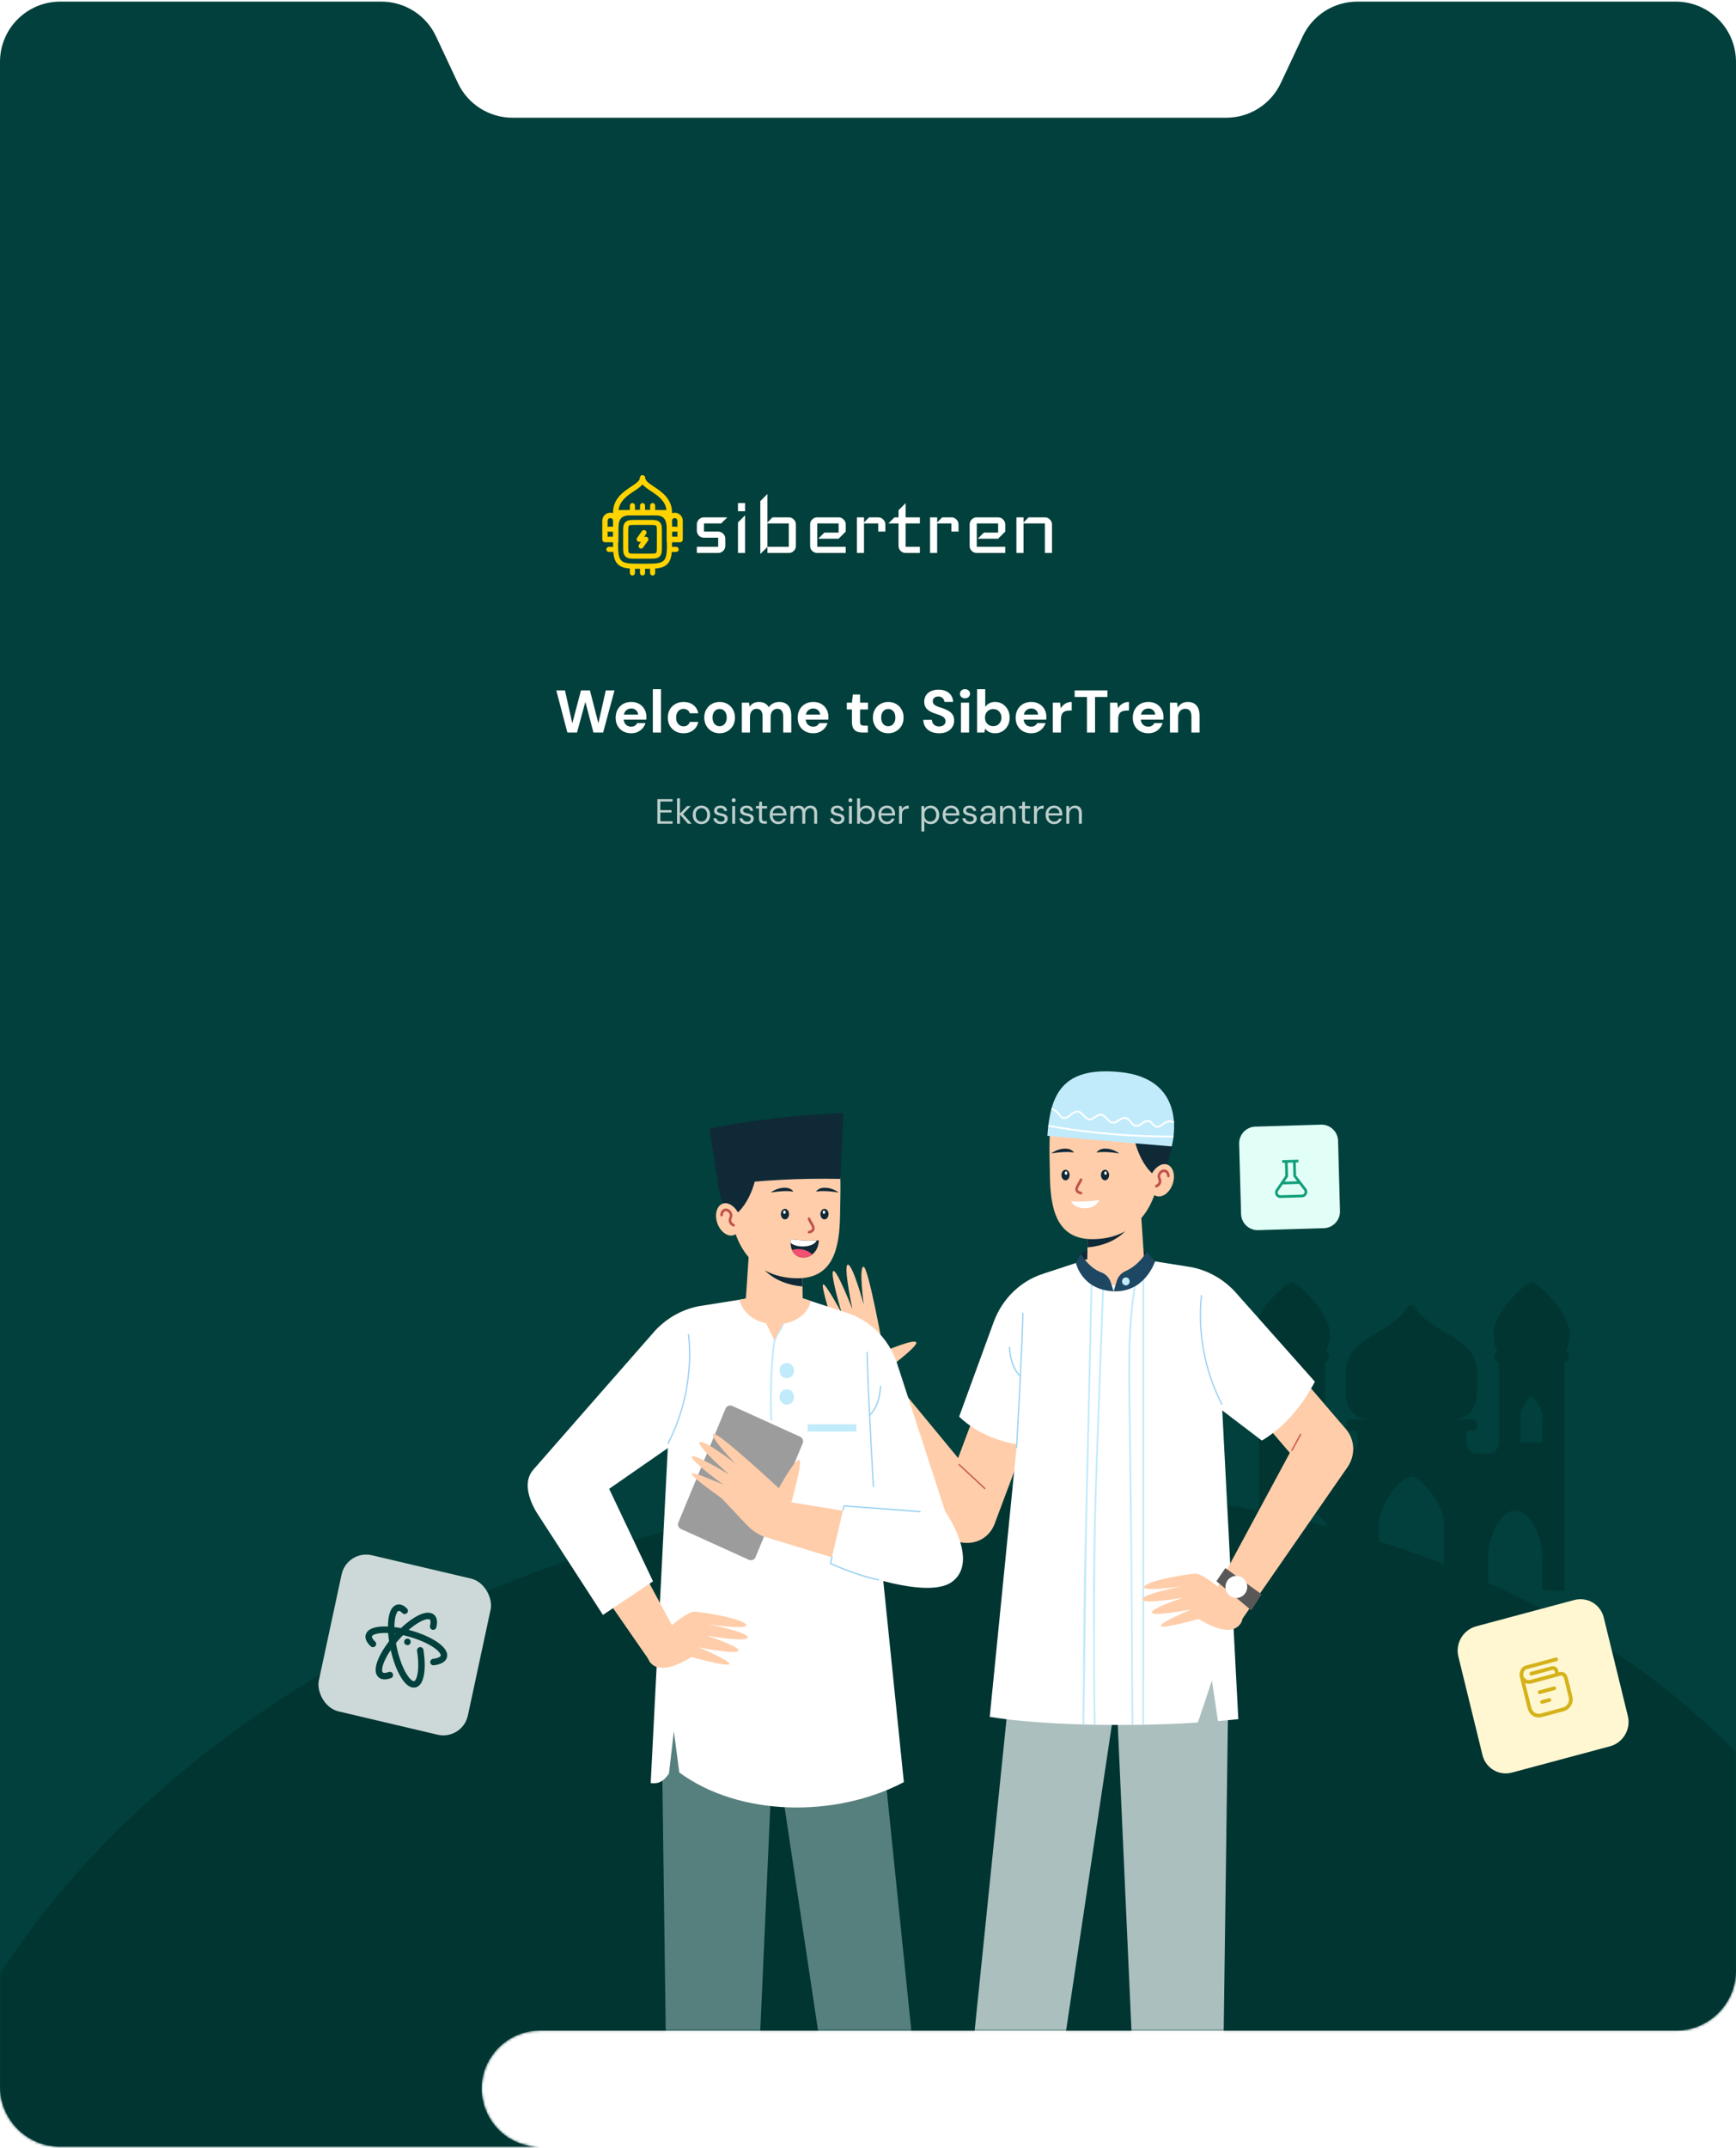 <svg width="692" height="856" viewBox="0 0 692 856" fill="none" xmlns="http://www.w3.org/2000/svg">
<path fill-rule="evenodd" clip-rule="evenodd" d="M0 24.647C0 11.392 10.745 0.647 24 0.647H152.053C161.357 0.647 169.822 6.023 173.777 14.444L182.543 33.109C186.498 41.53 194.963 46.907 204.267 46.907H488.819C498.123 46.907 506.588 41.53 510.543 33.109L519.309 14.444C523.264 6.023 531.729 0.647 541.033 0.647H668C681.255 0.647 692 11.392 692 24.647V785.092C692 798.347 681.255 809.092 668 809.092H215.149C208.086 809.092 201.411 812.319 197.023 817.853C185.005 833.014 195.802 855.352 215.149 855.352H691.999C692 855.352 692 855.352 692 855.352C692 855.353 692 855.353 691.999 855.353H24C10.745 855.353 0 844.608 0 831.353V24.647Z" fill="#01403C"/>
<mask id="mask0_313_787" style="mask-type:alpha" maskUnits="userSpaceOnUse" x="0" y="0" width="692" height="856">
<path fill-rule="evenodd" clip-rule="evenodd" d="M0 24.647C0 11.392 10.745 0.647 24 0.647H152.053C161.357 0.647 169.822 6.023 173.777 14.444L182.543 33.109C186.498 41.53 194.963 46.907 204.267 46.907H488.819C498.123 46.907 506.588 41.53 510.543 33.109L519.309 14.444C523.264 6.023 531.729 0.647 541.033 0.647H668C681.255 0.647 692 11.392 692 24.647V785.092C692 798.347 681.255 809.092 668 809.092H215.149C208.086 809.092 201.411 812.319 197.024 817.853C185.005 833.014 195.802 855.352 215.149 855.352H691.999C692 855.352 692 855.352 692 855.352C692 855.353 692 855.353 691.999 855.353H24C10.745 855.353 0 844.608 0 831.353V24.647Z" fill="#36B54C"/>
</mask>
<g mask="url(#mask0_313_787)">
<path d="M499.978 540.578V540.624C499.977 541.183 500.178 541.722 500.54 542.134C500.903 542.545 501.4 542.799 501.933 542.845V633.719H508.408V633.583H510.624L510.581 619.959C510.581 613.738 515.013 601.84 521.357 601.931C527.919 601.84 532.394 613.829 532.394 620.05L532.264 633.583H549.645L549.689 606.336C549.689 600.114 558.206 588.398 562.508 588.307C566.94 588.352 575.631 600.25 575.587 606.426V633.583H593.099L593.143 619.959C593.143 613.738 597.575 601.84 603.876 601.931C610.437 601.84 614.869 613.829 614.869 620.05L614.739 633.583H617.042V633.719H623.604V542.84C624.128 542.784 624.615 542.526 624.968 542.116C625.321 541.707 625.516 541.175 625.516 540.624V540.578C625.515 540.129 625.385 539.69 625.141 539.32C624.898 538.949 624.553 538.665 624.151 538.503C625.164 536.432 625.733 534.098 625.733 531.632C625.733 523.049 613.001 510.879 610.568 510.969C607.917 510.924 595.315 523.095 595.315 531.632C595.315 534.116 595.893 536.469 596.919 538.548C596.545 538.724 596.227 539.01 596.004 539.37C595.781 539.73 595.663 540.15 595.663 540.578V540.624C595.663 541.759 596.484 542.699 597.531 542.835V574.774C597.531 577.226 595.619 579.224 593.23 579.224H588.797C586.407 579.224 584.495 577.226 584.495 574.774V570.097H586.885C587.928 570.097 588.754 569.234 588.754 568.144V567.508C588.754 566.418 587.928 565.555 586.885 565.555H579.424L579.846 565.51C584.669 565.51 588.623 561.332 588.623 556.109L588.754 546.618C588.754 538.321 582.405 534.575 575.852 530.715C571.364 528.067 566.775 525.361 564.072 521.096C563.246 519.78 561.595 519.78 560.813 521.096C558.175 525.392 553.643 528.104 549.207 530.76C543.036 534.452 537.048 538.04 536.566 545.619V556.109C536.566 561.332 540.52 565.51 545.344 565.51L545.765 565.555H538.478C537.435 565.555 536.609 566.418 536.609 567.508V568.144C536.609 569.234 537.435 570.097 538.478 570.097H541.042V574.774C541.042 577.226 539.13 579.27 536.74 579.27H532.394C530.004 579.27 528.092 577.272 528.092 574.819V542.813C528.587 542.731 529.037 542.464 529.357 542.061C529.677 541.658 529.845 541.147 529.831 540.624V540.578C529.83 540.143 529.708 539.718 529.478 539.354C529.249 538.991 528.923 538.706 528.54 538.535C529.561 536.455 530.135 534.112 530.135 531.632C530.135 523.049 517.403 510.879 514.969 510.969C512.319 510.924 499.717 523.095 499.717 531.632C499.717 534.103 500.291 536.446 501.303 538.517C500.911 538.684 500.576 538.969 500.34 539.336C500.104 539.704 499.978 540.136 499.978 540.578ZM519.228 574.683H510.494L510.537 564.057C510.537 561.559 513.449 556.518 514.883 556.518C516.36 556.518 519.271 561.604 519.271 564.102L519.228 574.683ZM614.826 574.683H606.092L606.135 564.057C606.135 561.559 609.047 556.518 610.481 556.518C611.958 556.518 614.869 561.604 614.869 564.102L614.826 574.683Z" fill="#013532"/>
<ellipse cx="402.406" cy="289.525" rx="402.406" ry="289.525" transform="matrix(0.987 -0.162 0.149 0.989 -82.703 665.078)" fill="#013532"/>
<path d="M430.822 499.427C430.822 499.427 441.361 493.106 457.031 498.827C457.031 498.827 457.303 509.452 444.731 509.391C432.158 509.33 430.822 499.427 430.822 499.427Z" fill="#0F2937"/>
<path d="M442.508 670.81L402.571 918.339C401.69 923.797 396.747 927.475 391.53 926.554C386.543 925.674 383.115 920.876 383.591 915.692L407.043 665.863C408.009 655.569 416.768 648.043 426.607 649.055C436.446 650.066 443.638 659.23 442.672 669.524C442.632 669.941 442.572 670.403 442.508 670.81Z" fill="#F7958F"/>
<path d="M484.345 667.983L481.583 916.813C481.519 922.592 476.989 927.223 471.464 927.156C466.159 927.092 461.866 922.686 461.59 917.22L449.563 668.692C449.077 658.649 456.464 650.095 466.063 649.588C475.662 649.079 483.837 656.808 484.323 666.851C484.342 667.212 484.347 667.626 484.345 667.983Z" fill="#F7958F"/>
<path d="M375.55 609.476L337.886 550.972C335.628 547.465 336.515 542.707 339.867 540.344C342.973 538.155 347.107 538.793 349.493 541.689L393.572 595.063C397.674 600.031 397.151 607.538 392.402 611.83C387.654 616.123 380.479 615.575 376.377 610.607C376.091 610.261 375.791 609.844 375.55 609.476Z" fill="#FFCDA9"/>
<path d="M385.903 614.723C384.527 614.723 383.129 614.46 381.77 613.903C375.937 611.513 373.061 604.629 375.345 598.526L404.004 521.968C406.288 515.865 412.867 512.856 418.701 515.246C424.534 517.636 427.41 524.52 425.126 530.622L396.467 607.181C394.714 611.862 390.434 614.723 385.903 614.723Z" fill="#FFCDA9"/>
<path d="M347.993 549.856C347.993 549.856 365.203 537.352 365.277 535.1C365.35 532.848 352.239 538.537 352.239 538.537C352.239 538.537 346.16 504.671 344.211 504.731C342.262 504.792 344.293 519.774 344.293 519.774C344.293 519.774 339.856 503.443 337.905 503.919C336.137 504.351 339.76 521.595 339.76 521.595C339.76 521.595 333.346 505.101 332.116 506.482C330.885 507.864 335.569 523.302 335.569 523.302C335.569 523.302 328.833 510.799 328.071 511.807C327.311 512.815 331.781 526.802 331.781 526.802C332.816 533.738 333.312 542.008 334.223 545.206C337.847 557.914 347.993 549.856 347.993 549.856Z" fill="#FFCDA9"/>
<path d="M392.573 593.364L392.402 593.296L382.158 583.775C382.051 583.676 382.042 583.506 382.136 583.394C382.232 583.281 382.394 583.273 382.5 583.371L392.744 592.892C392.851 592.991 392.86 593.162 392.766 593.273C392.714 593.333 392.644 593.364 392.573 593.364Z" fill="#C85651"/>
<path d="M405.521 642.954L380.457 887.789H413.17L445.722 670.469L448.337 636.521L405.521 642.954Z" fill="#AABFBE"/>
<path d="M490.039 641.894L486.734 887.789H454.551L443.107 632.576L490.039 641.894Z" fill="#AABFBE"/>
<path d="M444.975 674.516C444.837 674.516 444.722 674.401 444.718 674.255L443.755 640.511C443.75 640.362 443.862 640.238 444.005 640.233C444.153 640.225 444.266 640.345 444.269 640.495L445.233 674.239C445.237 674.388 445.125 674.512 444.983 674.516H444.975Z" fill="#0F2937"/>
<path d="M444.907 672.117C442.395 672.117 439.643 670.404 439.581 667.636L438.538 641.673C438.532 641.524 438.643 641.398 438.785 641.392C438.955 641.389 439.048 641.5 439.054 641.65L440.095 667.618C440.152 670.066 442.636 671.578 444.907 671.578C445.049 671.578 445.165 671.699 445.165 671.848C445.165 671.996 445.049 672.117 444.907 672.117Z" fill="#0F2937"/>
<path d="M487.415 659.426L487.385 659.425C477.941 658.265 473.247 652.628 472.612 641.683C472.604 641.535 472.712 641.407 472.854 641.397C473.015 641.397 473.118 641.502 473.127 641.65C473.744 652.288 478.294 657.765 487.446 658.888C487.587 658.906 487.688 659.04 487.671 659.188C487.656 659.325 487.544 659.426 487.415 659.426Z" fill="#0F2937"/>
<path d="M404.812 661.922C404.736 661.922 404.66 661.886 404.608 661.818C404.521 661.701 404.542 661.531 404.655 661.44C409.401 657.591 413.324 650.314 414.651 642.902C414.678 642.756 414.817 642.663 414.951 642.687C415.092 642.714 415.183 642.855 415.157 643.002C413.789 650.652 409.885 657.88 404.97 661.866L404.812 661.922Z" fill="#0F2937"/>
<path d="M528.077 589.223C524.967 589.223 521.872 587.893 519.631 585.281L475.843 534.216C471.661 529.337 472.05 521.835 476.712 517.459C481.374 513.083 488.545 513.489 492.728 518.367L536.516 569.432C540.699 574.311 540.309 581.812 535.647 586.189C533.482 588.222 530.775 589.223 528.077 589.223Z" fill="#FFCDA9"/>
<path d="M493.61 684.998C490.967 685.278 488.26 685.535 485.497 685.763L483.106 669.595L477.495 686.344C447.523 688.228 413.606 687.257 394.525 684.079L407.729 551.495L415.35 507.675L440.506 499.429L474.733 504.872L486.973 557.401L493.61 684.998Z" fill="white"/>
<path d="M415.353 507.675C406.485 510.678 399.395 517.722 396.07 526.83L382.329 564.451C389.919 571.763 400.463 575.418 410.764 576.199L415.353 507.675Z" fill="white"/>
<path d="M474.729 504.864C481.4 506.135 487.526 509.551 492.255 514.635L524.141 550.533C518.823 560.476 512.007 568.581 503.01 574.004L479.195 555.88L458.065 523.248L474.729 504.864Z" fill="white"/>
<path d="M436.887 602.994C437.404 583.102 438.219 563.22 438.949 543.336C439.361 532.111 439.774 520.885 440.186 509.66C440.204 509.185 439.505 509.186 439.488 509.66C438.753 529.66 438.017 549.661 437.284 569.661C436.555 589.532 435.854 609.41 435.761 629.299C435.722 637.724 435.8 676.195 436.024 687.2C436.255 687.204 436.483 687.209 436.715 687.214C436.264 668.588 436.442 620.145 436.887 602.994ZM432.186 687.11C432.587 668.168 432.989 619.565 433.39 602.165C433.849 582.271 434.308 562.378 434.767 542.484C435.026 531.262 435.284 520.04 435.543 508.818C435.554 508.343 434.855 508.343 434.844 508.818C434.384 528.814 433.922 548.809 433.46 568.805C433.002 588.698 432.543 608.592 432.084 628.485C431.884 637.148 431.684 675.769 431.485 687.09C431.718 687.097 431.952 687.103 432.186 687.11ZM451.119 601.137C451.001 591.558 450.882 581.981 450.763 572.402C450.646 562.935 450.45 553.464 450.495 543.996C450.545 533.352 451.009 522.677 452.766 512.177C452.844 511.713 452.17 511.513 452.092 511.981C448.971 530.637 449.784 549.739 450.017 568.59C450.256 587.844 450.494 607.098 450.732 626.353C450.849 635.748 450.965 676.149 451.082 687.27C451.314 687.267 451.547 687.265 451.779 687.263C451.56 668.5 451.339 618.916 451.119 601.137ZM456.063 687.199C455.83 687.203 455.597 687.207 455.364 687.211C455.365 677.532 455.366 638.445 455.367 630.431C455.369 610.175 455.371 589.918 455.373 569.662C455.374 549.302 455.376 528.942 455.378 508.583C455.378 508.106 456.077 508.107 456.077 508.583C456.076 520.009 456.075 531.435 456.074 542.861C456.072 563.118 456.07 583.374 456.068 603.63C456.066 620.557 456.065 669.415 456.063 687.199Z" fill="#C1EBFB"/>
<path d="M405.22 576.953H405.205C405.063 576.944 404.954 576.816 404.963 576.667C404.985 576.316 407.052 541.353 407.482 523.244C407.485 523.096 407.598 522.999 407.746 522.981C407.888 522.985 408.001 523.109 407.997 523.258C407.567 541.375 405.499 576.349 405.478 576.7C405.469 576.843 405.356 576.953 405.22 576.953Z" fill="#9AD2F2"/>
<path d="M406.745 548.606L406.575 548.538C402.277 544.567 402.131 537.122 402.127 536.807C402.125 536.658 402.239 536.535 402.381 536.533C402.518 536.53 402.64 536.651 402.641 536.799C402.643 536.874 402.79 544.323 406.916 548.133C407.023 548.233 407.034 548.403 406.939 548.514C406.888 548.575 406.817 548.606 406.745 548.606Z" fill="#9AD2F2"/>
<path d="M487.054 559.785C486.962 559.785 486.874 559.734 486.827 559.643C475.338 537.408 478.659 516.416 478.694 516.206C478.719 516.06 478.854 515.962 478.992 515.987C479.133 516.013 479.226 516.153 479.202 516.299C479.168 516.507 475.88 537.322 487.28 559.387C487.348 559.518 487.302 559.682 487.177 559.753L487.054 559.785Z" fill="#9AD2F2"/>
<path d="M487.152 633.685C487.152 633.685 479.651 627.049 476.703 627.024C473.754 626.999 455.611 630.069 456.043 632.513C456.338 634.184 471.18 632.033 471.18 632.033C471.18 632.033 455.564 635.065 455.398 637.23C455.23 639.395 471.658 636.613 471.658 636.613C471.658 636.613 458.436 640.903 459.119 642.564C459.801 644.224 474.908 641.234 474.908 641.234C474.908 641.234 462.582 646.414 462.698 647.838C462.814 649.261 477.89 645.057 477.89 645.057C477.89 645.057 489.778 653.217 494.362 647.133C498.518 641.616 487.152 633.685 487.152 633.685Z" fill="#FFCDA9"/>
<path d="M536.924 584.884L495.255 645.01C492.883 648.432 488.308 649.196 485.037 646.714C481.992 644.404 481.151 640.1 482.958 636.755L517.832 572.068C520.915 566.351 527.844 564.33 533.309 567.555C538.773 570.78 540.704 578.029 537.622 583.747C537.409 584.14 537.171 584.526 536.924 584.884Z" fill="#FFCDA9"/>
<path d="M484.896 630.02L498.808 641.664L502.895 635.25L488.441 624.808L484.896 630.02Z" fill="#585858"/>
<path d="M497.17 632.302C497.17 634.733 495.226 636.703 492.828 636.703C490.43 636.703 488.485 634.733 488.485 632.302C488.485 629.87 490.43 627.9 492.828 627.9C495.226 627.9 497.17 629.87 497.17 632.302Z" fill="white"/>
<path d="M514.963 578.207L514.835 578.172C514.712 578.098 514.668 577.934 514.739 577.804L518.221 571.398C518.291 571.268 518.447 571.222 518.572 571.297C518.696 571.371 518.739 571.535 518.669 571.665L515.187 578.071C515.139 578.158 515.052 578.207 514.963 578.207Z" fill="#C85651"/>
<path d="M454.402 477.045L456.073 502.066C456.073 502.066 442.426 509.178 433.388 503.639L433.703 484.65L454.402 477.045Z" fill="#FFCDA9"/>
<path d="M433.499 497.02C445.495 495.955 449.712 489.104 449.712 489.104L433.61 490.291L433.499 497.02Z" fill="#0F2937"/>
<path d="M458.679 502.315L441.605 499.059L430.27 502.781C432.454 514.677 454.817 515.91 458.679 502.315Z" fill="#FFCDA9"/>
<path d="M430.198 435.348C452.528 432.45 464.25 443.689 462.36 465.512C460.856 482.884 451.214 493.693 435.516 493.746C421.055 493.795 418.707 481.447 418.513 468.495C418.234 450.027 416.938 437.069 430.198 435.348Z" fill="#FFCDA9"/>
<path d="M419.071 459.578C419.071 459.578 424.661 458.585 428.109 459.228C426.226 456.504 421.241 457.822 419.071 459.578Z" fill="#0F2937"/>
<path d="M446.137 459.578C446.137 459.578 440.547 458.585 437.098 459.228C438.981 456.504 443.967 457.822 446.137 459.578Z" fill="#0F2937"/>
<path d="M426.358 468.192C426.358 469.35 425.629 470.289 424.73 470.289C423.832 470.289 423.103 469.35 423.103 468.192C423.103 467.033 423.832 466.094 424.73 466.094C425.629 466.094 426.358 467.033 426.358 468.192Z" fill="#0F2937"/>
<path d="M425.444 467.426C425.444 467.799 425.216 468.102 424.934 468.102C424.651 468.102 424.423 467.799 424.423 467.426C424.423 467.054 424.651 466.751 424.934 466.751C425.216 466.751 425.444 467.054 425.444 467.426Z" fill="white"/>
<path d="M442.103 468.192C442.103 469.35 441.374 470.289 440.476 470.289C439.578 470.289 438.849 469.35 438.849 468.192C438.849 467.033 439.578 466.094 440.476 466.094C441.374 466.094 442.103 467.033 442.103 468.192Z" fill="#0F2937"/>
<path d="M441.189 467.426C441.189 467.799 440.96 468.102 440.678 468.102C440.396 468.102 440.167 467.799 440.167 467.426C440.167 467.054 440.396 466.751 440.678 466.751C440.96 466.751 441.189 467.054 441.189 467.426Z" fill="white"/>
<path d="M430.888 475.918L430.793 475.909C429.836 475.723 429.159 475.305 428.835 474.704C428.653 474.364 428.495 473.793 428.781 473.004C428.944 472.555 429.273 471.981 429.621 471.374C429.941 470.817 430.27 470.241 430.404 469.866C430.504 469.586 430.801 469.444 431.067 469.549C431.334 469.652 431.469 469.963 431.371 470.242C431.204 470.709 430.865 471.302 430.505 471.93C430.196 472.469 429.876 473.027 429.745 473.386C429.627 473.711 429.624 473.97 429.735 474.175C429.901 474.485 430.344 474.724 430.982 474.849C431.262 474.904 431.446 475.185 431.394 475.478C431.348 475.737 431.131 475.918 430.888 475.918Z" fill="#BF524D"/>
<path d="M426.964 478.63C430.537 478.897 434.279 478.723 438.155 478.207C436.161 482.866 428.197 482.049 426.964 478.63Z" fill="white"/>
<path d="M463.332 470.051C463.332 470.051 472.539 446.077 463.953 444.177C455.367 442.276 451.68 444.523 451.845 450.742C452.009 456.96 456.546 467.882 463.332 470.051Z" fill="#0F2937"/>
<path d="M458.648 468.748C457.324 472.171 458.275 475.472 460.645 476.476C463.014 477.48 466.007 475.519 467.329 472.095C468.653 468.672 467.806 465.084 465.437 464.081C463.069 463.078 459.971 465.325 458.648 468.748Z" fill="#FFCDA9"/>
<path d="M460.931 473.16C460.72 473.16 460.522 473.023 460.446 472.802C460.35 472.522 460.49 472.213 460.758 472.113C461.284 471.917 461.867 471.393 461.901 470.712C461.914 470.444 461.818 470.182 461.707 469.879C461.597 469.579 461.473 469.24 461.45 468.851C461.407 468.135 461.673 467.39 462.165 466.857C462.791 466.176 463.614 465.844 464.355 465.971C465.597 466.183 466.247 467.448 466.247 468.59C466.247 468.887 466.017 469.129 465.732 469.129C465.447 469.129 465.216 468.887 465.216 468.59C465.216 467.921 464.857 467.15 464.191 467.037C463.702 466.953 463.196 467.291 462.907 467.605C462.613 467.924 462.454 468.364 462.478 468.782C462.492 469.007 462.579 469.243 462.669 469.493C462.804 469.858 462.956 470.272 462.931 470.768C462.872 471.95 461.971 472.805 461.105 473.129L460.931 473.16Z" fill="#BF524D"/>
<path d="M417.494 452.577L467.056 456.789C467.056 456.789 474.857 429.86 446.136 427.136C423.416 424.982 418.66 436.048 417.494 452.577Z" fill="#C1EBFB"/>
<path d="M467.831 452.488C462.716 452.505 457.6 452.388 452.491 452.127C442.87 451.636 433.271 450.657 423.742 449.188C421.796 448.888 419.852 448.56 417.911 448.219C417.882 448.458 417.855 448.702 417.827 448.945C423.939 450.016 430.08 450.891 436.243 451.561C445.798 452.6 455.402 453.154 465.007 453.22C465.919 453.226 466.83 453.221 467.742 453.218C467.773 452.984 467.803 452.741 467.831 452.488Z" fill="white"/>
<path d="M419.979 442.518C420.566 442.83 421.095 443.245 421.54 443.752C421.951 444.22 422.261 444.785 422.715 445.211C423.697 446.132 424.954 445.915 426.015 445.262C427.107 444.591 428.11 443.209 429.481 443.229C430.516 443.245 431.239 444.225 431.895 444.935C432.546 445.64 433.291 446.322 434.274 446.373C435.311 446.427 436.2 445.734 437.035 445.187C437.915 444.613 438.848 444.189 439.805 444.837C440.628 445.394 441.172 446.306 441.93 446.948C442.689 447.59 443.596 447.865 444.55 447.557C445.543 447.234 446.338 446.494 447.27 446.041C448.276 445.551 449.129 445.811 449.885 446.617C450.543 447.317 451.079 448.211 451.93 448.681C452.803 449.163 453.732 448.979 454.571 448.513C455.418 448.043 456.19 447.251 457.149 447.038C458.287 446.785 458.923 447.918 459.646 448.611C460.491 449.422 461.495 449.56 462.522 449.026C463.584 448.472 464.4 447.493 465.602 447.245C466.398 447.081 467.243 447.204 467.987 447.549C467.973 447.284 467.956 447.016 467.935 446.745C466.939 446.367 465.825 446.327 464.82 446.717C463.676 447.163 462.826 448.323 461.626 448.602C460.402 448.887 459.743 447.518 458.93 446.839C458.108 446.154 457.156 446.153 456.232 446.613C455.313 447.07 454.541 447.888 453.546 448.173C452.496 448.475 451.753 447.721 451.113 446.958C450.484 446.209 449.836 445.337 448.857 445.099C447.835 444.85 446.889 445.378 446.044 445.92C445.188 446.469 444.18 447.247 443.126 446.855C442.193 446.508 441.582 445.525 440.897 444.834C440.182 444.117 439.32 443.606 438.3 443.801C437.256 444.002 436.442 444.794 435.525 445.295C435.058 445.55 434.539 445.726 434.01 445.602C433.524 445.49 433.12 445.16 432.764 444.81C432.043 444.099 431.43 443.193 430.506 442.749C429.348 442.193 428.187 442.702 427.224 443.435C426.243 444.181 424.814 445.713 423.493 444.911C422.943 444.577 422.61 443.948 422.214 443.451C421.816 442.95 421.335 442.52 420.808 442.171C420.311 441.842 419.779 441.608 419.233 441.445C419.168 441.672 419.108 441.904 419.047 442.134C419.365 442.23 419.676 442.357 419.979 442.518Z" fill="white"/>
<path d="M457.031 498.824C457.031 498.824 454.174 504.07 448.58 506.504C446.932 507.22 445.674 508.667 445.143 510.449L443.933 514.508C456.475 515.018 460.433 502.593 460.433 502.593L457.031 498.824Z" fill="#1D4763"/>
<path d="M438.977 506.98C433.577 504.958 430.822 499.424 430.822 499.424L428.878 503.237C428.878 503.237 431.151 513.966 443.918 514.512L443.92 514.508L442.751 510.922C442.147 509.066 440.742 507.641 438.977 506.98Z" fill="#1D4763"/>
<path d="M450.299 510.575C450.299 511.451 449.621 512.16 448.785 512.16C447.948 512.16 447.27 511.451 447.27 510.575C447.27 509.7 447.948 508.991 448.785 508.991C449.621 508.991 450.299 509.7 450.299 510.575Z" fill="#C1EBFB"/>
<path d="M346.334 681.435L369.787 931.263C370.303 936.772 366.454 941.677 361.189 942.218C356.156 942.735 351.646 939.045 350.805 933.911L310.868 686.382C309.223 676.183 315.792 666.52 325.539 664.798C335.288 663.077 344.524 669.948 346.169 680.148C346.236 680.561 346.293 681.023 346.334 681.435Z" fill="#F7958F"/>
<path d="M303.814 684.261L291.787 932.79C291.508 938.563 286.808 943.006 281.291 942.713C275.993 942.432 271.867 937.854 271.794 932.382L269.032 683.553C268.921 673.498 276.621 665.252 286.232 665.135C295.842 665.018 303.724 673.074 303.835 683.13C303.839 683.492 303.83 683.905 303.814 684.261Z" fill="#F7958F"/>
<path d="M347.854 658.521L372.919 903.356H340.206L307.655 686.036L305.039 652.087L347.854 658.521Z" fill="#56807D"/>
<path d="M263.338 657.461L266.643 903.356H298.826L310.269 648.142L263.338 657.461Z" fill="#56807D"/>
<path d="M308.401 690.082H308.393C308.251 690.079 308.138 689.954 308.143 689.806L309.105 656.061C309.11 655.912 309.216 655.794 309.371 655.8C309.512 655.804 309.625 655.928 309.621 656.077L308.658 689.821C308.654 689.968 308.539 690.082 308.401 690.082Z" fill="#0F2937"/>
<path d="M308.469 687.692C308.326 687.692 308.211 687.57 308.211 687.422C308.211 687.273 308.326 687.153 308.469 687.153C310.739 687.153 313.224 685.64 313.281 683.197L314.323 657.224C314.329 657.075 314.418 656.961 314.592 656.966C314.734 656.972 314.844 657.098 314.838 657.247L313.796 683.216C313.733 685.978 310.981 687.692 308.469 687.692Z" fill="#0F2937"/>
<path d="M265.962 674.992C265.833 674.992 265.721 674.892 265.706 674.755C265.689 674.606 265.79 674.472 265.932 674.455C275.083 673.332 279.633 667.854 280.25 657.217C280.258 657.069 280.359 656.967 280.524 656.964C280.665 656.973 280.773 657.101 280.765 657.25C280.129 668.194 275.436 673.832 265.992 674.991L265.962 674.992Z" fill="#0F2937"/>
<path d="M348.564 677.492L348.406 677.436C343.493 673.451 339.589 666.222 338.22 658.572C338.193 658.425 338.286 658.284 338.426 658.257C338.573 658.232 338.7 658.327 338.726 658.473C340.053 665.885 343.977 673.161 348.723 677.01C348.835 677.101 348.856 677.271 348.768 677.389C348.718 677.457 348.641 677.492 348.564 677.492Z" fill="#0F2937"/>
<path d="M298.421 630.293C293.89 630.293 289.61 627.433 287.858 622.751L259.199 546.192C256.915 540.09 259.791 533.206 265.624 530.816C271.454 528.428 278.036 531.435 280.32 537.538L308.979 614.097C311.264 620.199 308.387 627.083 302.555 629.473C301.197 630.03 299.797 630.293 298.421 630.293Z" fill="#F7958F"/>
<path d="M259.38 710.468C262.024 710.747 264.049 710.373 266.651 706.712L268.612 689.816L270.779 706.242C294.773 723.886 333.07 724.366 360.296 710.092L345.649 567.061L338.027 523.242L312.871 514.995L278.645 520.439L266.404 572.968L259.38 710.468Z" fill="white"/>
<path d="M338.024 523.242C346.891 526.246 353.981 533.289 357.307 542.397L376.75 602.179C369.16 609.49 354.749 613.16 344.448 613.942L338.024 523.242Z" fill="white"/>
<path d="M225.3 604.797C222.602 604.797 219.896 603.797 217.73 601.764C213.067 597.387 212.678 589.885 216.861 585.007L260.648 533.941C264.829 529.064 271.999 528.655 276.664 533.033C281.327 537.409 281.716 544.911 277.533 549.79L233.746 600.855C231.505 603.467 228.409 604.797 225.3 604.797Z" fill="#F7958F"/>
<path d="M266.315 648.836C266.315 648.836 273.815 642.202 276.763 642.177C279.712 642.151 297.855 645.222 297.424 647.666C297.128 649.336 282.286 647.186 282.286 647.186C282.286 647.186 297.902 650.217 298.069 652.382C298.236 654.548 281.809 651.766 281.809 651.766C281.809 651.766 295.03 656.056 294.348 657.716C293.665 659.376 278.558 656.386 278.558 656.386C278.558 656.386 290.883 661.566 290.768 662.991C290.653 664.413 275.576 660.209 275.576 660.209C275.576 660.209 263.688 668.37 259.104 662.285C254.948 656.768 266.315 648.836 266.315 648.836Z" fill="#FFCDA9"/>
<path d="M235.544 587.635L270.418 652.321C272.403 656.004 271.16 660.673 267.64 662.75C264.365 664.682 260.274 663.69 258.121 660.576L216.453 600.45C212.77 595.137 213.902 587.705 218.981 583.851C224.06 579.998 231.164 581.182 234.846 586.497C235.101 586.863 235.336 587.25 235.544 587.635Z" fill="#FFCDA9"/>
<path d="M274.181 571.45L295.312 538.819L278.648 520.435H278.647C271.976 521.706 265.85 525.121 261.121 530.206C261.121 530.206 218.54 578.747 212.557 585.633C206.573 592.52 214.657 603.785 214.657 603.785L240.343 643.461L260.307 630.082L242.819 593.223L274.181 571.45Z" fill="white"/>
<path d="M348.156 592.524C348.021 592.524 347.908 592.413 347.898 592.271C347.878 591.919 345.809 556.946 345.379 538.829C345.376 538.68 345.487 538.556 345.631 538.552C345.747 538.543 345.891 538.667 345.895 538.815C346.323 556.924 348.393 591.886 348.414 592.238C348.422 592.386 348.314 592.514 348.172 592.524H348.156Z" fill="#9AD2F2"/>
<path d="M346.631 564.176C346.56 564.176 346.489 564.146 346.439 564.085C346.343 563.974 346.354 563.804 346.461 563.705C350.59 559.89 350.733 552.445 350.734 552.37C350.736 552.221 350.859 552.113 350.995 552.104C351.137 552.106 351.251 552.228 351.249 552.377C351.245 552.693 351.1 560.138 346.801 564.109L346.631 564.176Z" fill="#9AD2F2"/>
<path d="M266.324 575.356L266.201 575.323C266.075 575.253 266.029 575.089 266.096 574.958C277.496 552.893 274.209 532.077 274.174 531.869C274.15 531.723 274.243 531.583 274.384 531.557C274.52 531.532 274.657 531.63 274.683 531.777C274.718 531.986 278.038 552.978 266.551 575.214C266.504 575.304 266.415 575.356 266.324 575.356Z" fill="#9AD2F2"/>
<path d="M341.364 570.395H321.94V567.48H341.364V570.395Z" fill="#C1EBFB"/>
<path d="M311.972 526.876C311.455 529.037 309.895 530.659 308.992 532.631C307.951 534.901 307.91 537.609 307.689 540.074C307.2 545.514 306.942 550.977 306.914 556.44C306.899 559.537 306.959 562.633 307.089 565.726C307.109 566.195 307.808 566.197 307.787 565.726C307.558 560.297 307.551 554.859 307.776 549.431C307.887 546.731 308.054 544.036 308.278 541.343C308.388 540.013 308.513 538.684 308.651 537.356C308.788 536.034 308.932 534.688 309.408 533.443C310.268 531.19 312.073 529.466 312.645 527.07C312.754 526.614 312.081 526.419 311.972 526.876Z" fill="#C1EBFB"/>
<path d="M316.535 546.12C316.535 547.804 315.23 549.168 313.622 549.168C312.012 549.168 310.708 547.804 310.708 546.12C310.708 544.437 312.012 543.072 313.622 543.072C315.23 543.072 316.535 544.437 316.535 546.12Z" fill="#C1EBFB"/>
<path d="M316.535 556.617C316.535 558.3 315.23 559.664 313.622 559.664C312.012 559.664 310.708 558.3 310.708 556.617C310.708 554.933 312.012 553.568 313.622 553.568C315.23 553.568 316.535 554.933 316.535 556.617Z" fill="#C1EBFB"/>
<path d="M301.162 620.434C300.729 621.479 299.517 621.957 298.488 621.49L271.431 609.213C270.448 608.767 269.996 607.622 270.41 606.626L289.221 561.245C289.654 560.201 290.865 559.723 291.895 560.19L318.952 572.467C319.934 572.913 320.386 574.058 319.973 575.055L301.162 620.434Z" fill="#9C9C9C"/>
<path d="M364.287 630.525L304.551 612.254C300.671 611.068 298.444 606.814 299.579 602.754C300.623 599.017 304.151 596.747 307.733 597.336L369.227 607.362C375.429 608.373 379.673 614.453 378.706 620.942C377.74 627.431 371.929 631.872 365.726 630.861C365.256 630.783 364.734 630.658 364.287 630.525Z" fill="#FFCDA9"/>
<path d="M313.682 604.645C313.682 604.645 320.002 583.744 318.745 581.914C317.488 580.083 310.433 592.97 310.433 592.97C310.433 592.97 285.84 570.049 284.333 571.343C282.825 572.637 293.184 583.199 293.184 583.199C293.184 583.199 280.132 573.107 278.866 574.732C277.719 576.204 290.659 587.537 290.659 587.537C290.659 587.537 275.948 578.582 275.78 580.462C275.614 582.342 288.338 591.568 288.338 591.568C288.338 591.568 275.704 585.978 275.69 587.262C275.676 588.546 287.384 596.76 287.384 596.76C292.254 601.59 297.477 607.818 300.067 609.767C310.357 617.51 313.682 604.645 313.682 604.645Z" fill="#FFCDA9"/>
<path d="M376.75 602.176C376.75 602.176 390.722 622.005 379.502 630.268C368.283 638.532 331.035 622.944 331.035 622.944L336.45 600.021L376.75 602.176Z" fill="white"/>
<path d="M366.756 602.559L366.737 602.558L336.647 600.312L336.312 601.728C336.278 601.873 336.136 601.964 336.001 601.925C335.863 601.89 335.778 601.744 335.812 601.599L336.2 599.961C336.229 599.833 336.346 599.739 336.467 599.758L366.775 602.021C366.917 602.031 367.024 602.16 367.013 602.309C367.004 602.451 366.891 602.559 366.756 602.559Z" fill="#9AD2F2"/>
<path d="M350.222 629.75L350.174 629.746C340.957 627.907 331.027 623.239 330.927 623.192C330.814 623.139 330.753 623.008 330.783 622.882L331.382 620.346C331.416 620.201 331.557 620.109 331.694 620.149C331.832 620.185 331.917 620.331 331.882 620.476L331.336 622.792C332.772 623.453 341.828 627.532 350.27 629.215C350.41 629.243 350.502 629.385 350.475 629.531C350.452 629.661 350.344 629.75 350.222 629.75Z" fill="#9AD2F2"/>
<path d="M298.975 492.615L297.304 517.636C297.304 517.636 310.95 524.749 319.989 519.21L319.673 500.221L298.975 492.615Z" fill="#FFCDA9"/>
<path d="M319.879 512.586C307.883 511.522 303.665 504.67 303.665 504.67L319.767 505.858L319.879 512.586Z" fill="#0F2937"/>
<path d="M323.179 450.923C300.85 448.024 289.126 459.262 291.016 481.085C292.521 498.459 302.162 509.267 317.861 509.32C332.322 509.37 334.669 497.021 334.865 484.068C335.143 465.602 336.438 452.643 323.179 450.923Z" fill="#FFCDA9"/>
<path d="M334.306 475.153C334.306 475.153 328.716 474.159 325.269 474.802C327.151 472.078 332.136 473.396 334.306 475.153Z" fill="#0F2937"/>
<path d="M307.241 475.153C307.241 475.153 312.83 474.159 316.279 474.802C314.396 472.078 309.41 473.396 307.241 475.153Z" fill="#0F2937"/>
<path d="M327.018 483.762C327.018 484.92 327.747 485.86 328.646 485.86C329.544 485.86 330.273 484.92 330.273 483.762C330.273 482.603 329.544 481.664 328.646 481.664C327.747 481.664 327.018 482.603 327.018 483.762Z" fill="#0F2937"/>
<path d="M327.932 483C327.932 483.374 328.161 483.676 328.443 483.676C328.725 483.676 328.954 483.374 328.954 483C328.954 482.627 328.725 482.325 328.443 482.325C328.161 482.325 327.932 482.627 327.932 483Z" fill="white"/>
<path d="M311.273 483.762C311.273 484.92 312.002 485.86 312.9 485.86C313.8 485.86 314.528 484.92 314.528 483.762C314.528 482.603 313.8 481.664 312.9 481.664C312.002 481.664 311.273 482.603 311.273 483.762Z" fill="#0F2937"/>
<path d="M312.188 483C312.188 483.374 312.416 483.676 312.698 483.676C312.981 483.676 313.209 483.374 313.209 483C313.209 482.627 312.981 482.325 312.698 482.325C312.416 482.325 312.188 482.627 312.188 483Z" fill="white"/>
<path d="M322.488 491.489C322.245 491.489 322.028 491.307 321.982 491.048C321.93 490.754 322.115 490.473 322.395 490.419C323.032 490.295 323.475 490.056 323.642 489.745C323.752 489.54 323.749 489.282 323.631 488.956C323.501 488.597 323.179 488.037 322.869 487.496C322.511 486.87 322.173 486.279 322.007 485.813C321.907 485.534 322.042 485.223 322.308 485.119C322.576 485.015 322.873 485.157 322.972 485.435C323.106 485.81 323.435 486.385 323.753 486.941C324.102 487.55 324.432 488.125 324.595 488.574C324.881 489.363 324.723 489.934 324.541 490.274C324.218 490.876 323.541 491.293 322.583 491.479L322.488 491.489Z" fill="#BF524D"/>
<path d="M326.413 494.198C326.315 496.817 325.225 498.722 323.763 499.855C321.077 501.937 317.133 501.437 315.705 498.038C315.368 497.258 315.171 496.324 315.15 495.236C315.143 494.78 315.164 494.294 315.22 493.779C318.771 494.25 322.209 494.434 325.506 494.25C325.809 494.243 326.111 494.22 326.413 494.198Z" fill="#0F2937"/>
<path d="M325.506 494.251C325.078 495.612 322.771 496.656 319.987 496.656C317.92 496.656 316.12 496.083 315.15 495.237C315.143 494.781 315.164 494.295 315.22 493.78C318.771 494.251 322.209 494.435 325.506 494.251Z" fill="white"/>
<path d="M323.763 499.855C321.077 501.937 317.133 501.437 315.705 498.038C316.479 497.803 317.323 497.67 318.194 497.67C320.423 497.67 322.427 498.516 323.763 499.855Z" fill="#F25173"/>
<path d="M290.045 485.625C290.045 485.625 280.838 461.651 289.424 459.751C298.009 457.851 301.697 460.096 301.532 466.316C301.367 472.535 296.83 483.457 290.045 485.625Z" fill="#0F2937"/>
<path d="M294.729 484.318C296.052 487.741 295.101 491.043 292.732 492.046C290.364 493.05 287.37 491.088 286.047 487.666C284.724 484.243 285.57 480.655 287.939 479.651C290.308 478.647 293.405 480.895 294.729 484.318Z" fill="#FFCDA9"/>
<path d="M292.446 488.731L292.272 488.699C291.406 488.375 290.505 487.519 290.446 486.339C290.421 485.841 290.573 485.427 290.708 485.062C290.799 484.812 290.886 484.576 290.899 484.352C290.924 483.934 290.763 483.494 290.47 483.175C290.181 482.861 289.671 482.523 289.186 482.607C288.52 482.721 288.16 483.492 288.16 484.16C288.16 484.458 287.93 484.7 287.644 484.7C287.36 484.7 287.129 484.458 287.129 484.16C287.129 483.019 287.779 481.754 289.021 481.542C289.764 481.415 290.585 481.746 291.213 482.427C291.703 482.959 291.971 483.704 291.928 484.42C291.904 484.809 291.779 485.149 291.67 485.448C291.558 485.752 291.462 486.014 291.476 486.283C291.51 486.964 292.093 487.487 292.62 487.683C292.887 487.784 293.028 488.092 292.932 488.372C292.856 488.593 292.657 488.731 292.446 488.731Z" fill="#BF524D"/>
<path d="M282.805 449.782L286.321 472.356C302.618 470.258 318.841 469.385 334.989 469.73L336.18 443.521C317.189 444.318 299.207 446.201 282.805 449.782Z" fill="#0F2937"/>
<path d="M323.106 518.349L311.772 514.627L294.698 517.883C296.206 523.191 300.536 526.229 305.382 527.264L308.647 533.922L312.228 527.432C317.53 526.577 322.171 523.446 323.106 518.349Z" fill="#FFCDA9"/>
<path fill-rule="evenodd" clip-rule="evenodd" d="M252.094 200.443C252.361 200.443 252.618 200.549 252.807 200.738C252.995 200.927 253.102 201.183 253.102 201.451V203.147C253.773 203.135 254.445 203.129 255.116 203.129V201.451C255.116 201.183 255.222 200.927 255.411 200.738C255.6 200.549 255.856 200.443 256.123 200.443C256.391 200.443 256.647 200.549 256.836 200.738C257.025 200.927 257.131 201.183 257.131 201.451V203.129C257.849 203.129 258.52 203.135 259.145 203.147V201.451C259.145 201.183 259.251 200.927 259.44 200.738C259.629 200.549 259.885 200.443 260.153 200.443C260.42 200.443 260.676 200.549 260.865 200.738C261.054 200.927 261.16 201.183 261.16 201.451V203.233C261.509 203.26 261.84 203.294 262.152 203.335C263.726 203.547 265.001 203.993 266.007 204.998C267.011 206.004 267.457 207.278 267.669 208.852C267.711 209.165 267.745 209.496 267.772 209.845H269.554C269.821 209.845 270.077 209.951 270.266 210.14C270.455 210.329 270.561 210.585 270.561 210.852C270.561 211.119 270.455 211.375 270.266 211.564C270.077 211.753 269.821 211.859 269.554 211.859H267.858C267.869 212.484 267.875 213.156 267.875 213.874H269.554C269.821 213.874 270.077 213.98 270.266 214.169C270.455 214.358 270.561 214.614 270.561 214.881C270.561 215.148 270.455 215.404 270.266 215.593C270.077 215.782 269.821 215.888 269.554 215.888H267.875C267.875 216.606 267.869 217.278 267.858 217.903H269.554C269.821 217.903 270.077 218.009 270.266 218.198C270.455 218.387 270.561 218.643 270.561 218.91C270.561 219.177 270.455 219.433 270.266 219.622C270.077 219.811 269.821 219.917 269.554 219.917H267.772C267.745 220.267 267.711 220.597 267.669 220.91C267.457 222.484 267.011 223.758 266.007 224.764C265.001 225.769 263.726 226.215 262.152 226.427C261.839 226.468 261.508 226.502 261.16 226.529V228.311C261.16 228.578 261.054 228.835 260.865 229.024C260.676 229.212 260.42 229.319 260.153 229.319C259.885 229.319 259.629 229.212 259.44 229.024C259.251 228.835 259.145 228.578 259.145 228.311V226.615C258.52 226.627 257.849 226.632 257.131 226.632V228.311C257.131 228.578 257.025 228.835 256.836 229.024C256.647 229.212 256.391 229.319 256.123 229.319C255.856 229.319 255.6 229.212 255.411 229.024C255.222 228.835 255.116 228.578 255.116 228.311V226.632C254.398 226.632 253.727 226.627 253.102 226.615V228.311C253.102 228.578 252.995 228.835 252.807 229.024C252.618 229.212 252.361 229.319 252.094 229.319C251.827 229.319 251.571 229.212 251.382 229.024C251.193 228.835 251.087 228.578 251.087 228.311V226.529C250.738 226.502 250.407 226.468 250.095 226.427C248.521 226.215 247.246 225.769 246.24 224.764C245.235 223.758 244.79 222.484 244.577 220.91C244.536 220.596 244.502 220.266 244.475 219.917H242.693C242.426 219.917 242.17 219.811 241.981 219.622C241.792 219.433 241.686 219.177 241.686 218.91C241.686 218.643 241.792 218.387 241.981 218.198C242.17 218.009 242.426 217.903 242.693 217.903H244.389C244.378 217.231 244.372 216.56 244.372 215.888H242.693C242.426 215.888 242.17 215.782 241.981 215.593C241.792 215.404 241.686 215.148 241.686 214.881C241.686 214.614 241.792 214.358 241.981 214.169C242.17 213.98 242.426 213.874 242.693 213.874H244.372C244.372 213.156 244.378 212.484 244.389 211.859H242.693C242.426 211.859 242.17 211.753 241.981 211.564C241.792 211.375 241.686 211.119 241.686 210.852C241.686 210.585 241.792 210.329 241.981 210.14C242.17 209.951 242.426 209.845 242.693 209.845H244.475C244.502 209.495 244.536 209.165 244.577 208.852C244.79 207.278 245.235 206.004 246.24 204.998C247.246 203.993 248.521 203.547 250.095 203.335C250.408 203.294 250.739 203.26 251.087 203.233V201.451C251.087 201.183 251.193 200.927 251.382 200.738C251.571 200.549 251.827 200.443 252.094 200.443ZM250.362 205.332C249.012 205.513 248.233 205.854 247.665 206.423C247.097 206.991 246.756 207.77 246.574 209.119C246.389 210.5 246.386 212.318 246.386 214.88C246.386 217.441 246.389 219.261 246.574 220.641C246.756 221.991 247.097 222.77 247.665 223.338C248.233 223.906 249.012 224.247 250.363 224.429C251.744 224.614 253.562 224.617 256.123 224.617C258.685 224.617 260.504 224.614 261.885 224.429C263.235 224.247 264.014 223.906 264.582 223.338C265.15 222.77 265.491 221.991 265.672 220.64C265.858 219.259 265.86 217.441 265.86 214.88C265.86 212.318 265.858 210.5 265.672 209.118C265.491 207.768 265.15 206.989 264.582 206.421C264.014 205.853 263.235 205.512 261.884 205.331C260.503 205.145 258.685 205.143 256.123 205.143C253.562 205.143 251.744 205.147 250.362 205.332ZM253.37 207.157H258.877C259.768 207.157 260.538 207.157 261.154 207.24C261.815 207.329 262.448 207.529 262.961 208.042C263.474 208.555 263.674 209.189 263.763 209.849C263.846 210.465 263.846 211.235 263.846 212.128V217.631C263.846 218.525 263.846 219.294 263.763 219.911C263.674 220.571 263.474 221.204 262.961 221.717C262.448 222.23 261.814 222.43 261.154 222.519C260.538 222.602 259.768 222.602 258.875 222.602H253.372C252.478 222.602 251.709 222.602 251.092 222.519C250.433 222.43 249.799 222.23 249.286 221.717C248.773 221.204 248.573 220.57 248.484 219.911C248.401 219.294 248.401 218.525 248.401 217.631V212.129C248.401 211.236 248.401 210.466 248.484 209.85C248.573 209.191 248.773 208.557 249.286 208.044C249.799 207.531 250.433 207.33 251.092 207.242C251.709 207.159 252.478 207.159 253.372 207.159M251.362 209.238C250.926 209.297 250.789 209.392 250.712 209.469C250.636 209.545 250.54 209.682 250.481 210.119C250.42 210.585 250.417 211.217 250.417 212.195V217.567C250.417 218.545 250.42 219.179 250.481 219.643C250.54 220.08 250.636 220.217 250.712 220.293C250.789 220.37 250.926 220.465 251.362 220.524C251.828 220.586 252.461 220.589 253.439 220.589H258.811C259.789 220.589 260.422 220.586 260.887 220.524C261.324 220.465 261.461 220.37 261.537 220.293C261.614 220.217 261.709 220.08 261.768 219.643C261.83 219.177 261.833 218.545 261.833 217.567V212.195C261.833 211.217 261.83 210.583 261.768 210.119C261.709 209.682 261.614 209.545 261.537 209.469C261.461 209.392 261.324 209.297 260.887 209.238C260.421 209.176 259.789 209.173 258.811 209.173H253.439C252.461 209.173 251.827 209.176 251.362 209.238ZM257.285 211.376C257.503 211.531 257.65 211.766 257.694 212.029C257.738 212.293 257.675 212.563 257.52 212.78L256.739 213.874H257.466C257.652 213.874 257.833 213.925 257.991 214.021C258.149 214.118 258.277 214.256 258.362 214.42C258.447 214.585 258.484 214.77 258.471 214.954C258.457 215.139 258.393 215.316 258.286 215.467L256.368 218.153C256.292 218.264 256.195 218.358 256.083 218.431C255.97 218.504 255.844 218.554 255.712 218.578C255.58 218.601 255.444 218.598 255.313 218.569C255.182 218.539 255.059 218.484 254.949 218.406C254.84 218.327 254.748 218.228 254.677 218.114C254.607 218 254.56 217.872 254.54 217.74C254.519 217.607 254.525 217.472 254.558 217.341C254.59 217.211 254.649 217.089 254.729 216.981L255.508 215.888H254.78C254.595 215.888 254.414 215.837 254.256 215.741C254.098 215.644 253.97 215.506 253.885 215.342C253.8 215.177 253.763 214.992 253.776 214.808C253.79 214.623 253.854 214.446 253.961 214.295L255.879 211.609C255.956 211.502 256.053 211.41 256.166 211.34C256.278 211.27 256.403 211.223 256.534 211.201C256.664 211.179 256.798 211.184 256.927 211.214C257.056 211.243 257.178 211.299 257.285 211.376Z" fill="#FFD300"/>
<path fill-rule="evenodd" clip-rule="evenodd" d="M267.887 204.475C268.231 204.353 268.592 204.291 268.957 204.291C269.808 204.291 270.624 204.629 271.225 205.231C271.827 205.832 272.165 206.648 272.165 207.499V214.985C272.165 215.269 272.053 215.541 271.852 215.742C271.651 215.942 271.379 216.055 271.096 216.055H265.749V210.871H265.748V205.36H246.498V213.916H246.498V216.055H241.151C240.867 216.055 240.595 215.942 240.395 215.742C240.194 215.541 240.082 215.269 240.082 214.985V207.499C240.082 206.986 240.205 206.48 240.441 206.025C240.677 205.569 241.019 205.177 241.438 204.88C241.857 204.584 242.341 204.393 242.849 204.322C243.358 204.252 243.876 204.304 244.359 204.475V204.291C244.359 198.706 248.513 195.941 251.546 193.923L251.572 193.906C253.443 192.659 255.054 191.586 255.054 190.388C255.054 190.104 255.167 189.832 255.367 189.632C255.568 189.431 255.84 189.319 256.123 189.319C256.407 189.319 256.679 189.431 256.88 189.632C257.08 189.832 257.193 190.104 257.193 190.388C257.193 191.586 258.804 192.659 260.675 193.906L260.701 193.923C263.734 195.941 267.887 198.706 267.887 204.291V204.475ZM256.123 193.03C255.272 194.008 254.025 194.842 252.732 195.703C250.054 197.484 247.053 199.485 246.563 203.221H265.679C265.194 199.485 262.189 197.484 259.515 195.704L259.515 195.703C258.222 194.846 256.971 194.012 256.123 193.03ZM242.534 206.743C242.333 206.944 242.221 207.216 242.221 207.499V213.916H244.359V207.499C244.359 207.216 244.247 206.944 244.046 206.743C243.846 206.542 243.574 206.43 243.29 206.43C243.006 206.43 242.734 206.542 242.534 206.743ZM267.887 213.916H270.026V207.499C270.026 207.216 269.914 206.944 269.713 206.743C269.512 206.542 269.24 206.43 268.957 206.43C268.673 206.43 268.401 206.542 268.201 206.743C268 206.944 267.887 207.216 267.887 207.499V213.916Z" fill="#FFD300"/>
<path d="M289.926 206.137L287.455 208.568H280.607V211.81H286.279C287.063 211.81 287.725 212.093 288.265 212.66C288.832 213.201 289.116 213.862 289.116 214.646V217.482C289.116 218.266 288.832 218.941 288.265 219.508C287.725 220.048 287.063 220.319 286.279 220.319H277.77V217.887H286.279V214.241H280.607C279.823 214.241 279.148 213.971 278.581 213.43C278.041 212.863 277.77 212.188 277.77 211.404V208.973C277.77 208.19 278.041 207.528 278.581 206.988C279.148 206.42 279.823 206.137 280.607 206.137H289.926ZM297.003 203.706H294.167V200.464H297.003V203.706ZM297.003 220.319H294.167V208.163L297.003 205.326V220.319ZM317.261 217.482C317.261 218.266 316.977 218.941 316.41 219.508C315.87 220.048 315.208 220.319 314.425 220.319H305.916V217.928L303.079 220.724V199.654L305.916 196.817V208.163L307.942 206.137H314.425C315.208 206.137 315.87 206.42 316.41 206.988C316.977 207.528 317.261 208.19 317.261 208.973V217.482ZM314.425 217.887V208.568H305.916V217.887H314.425ZM337.116 220.319H325.77C324.987 220.319 324.311 220.048 323.744 219.508C323.204 218.941 322.934 218.266 322.934 217.482V208.973C322.934 208.19 323.204 207.528 323.744 206.988C324.311 206.42 324.987 206.137 325.77 206.137H334.279C335.063 206.137 335.724 206.42 336.265 206.988C336.832 207.528 337.116 208.19 337.116 208.973V211.81L334.279 214.646H326.175L328.606 212.215H334.279V208.568H325.77V217.887H337.116V220.319ZM352.917 211.81H350.08V208.568H344.408V220.319H341.571V206.137H344.408V208.163L346.433 206.137H350.08C350.864 206.137 351.525 206.42 352.066 206.988C352.633 207.528 352.917 208.19 352.917 208.973V211.81ZM366.679 220.319H361.006C360.223 220.319 359.548 220.048 358.98 219.508C358.44 218.941 358.17 218.266 358.17 217.482V208.568H354.118L356.549 206.137H358.17V203.3L361.006 200.464V206.137H366.679V208.568H361.006V217.887H366.679V220.319ZM382.08 211.81H379.243V208.568H373.57V220.319H370.734V206.137H373.57V208.163L375.596 206.137H379.243C380.027 206.137 380.688 206.42 381.229 206.988C381.796 207.528 382.08 208.19 382.08 208.973V211.81ZM400.704 220.319H389.359C388.575 220.319 387.9 220.048 387.333 219.508C386.793 218.941 386.522 218.266 386.522 217.482V208.973C386.522 208.19 386.793 207.528 387.333 206.988C387.9 206.42 388.575 206.137 389.359 206.137H397.868C398.651 206.137 399.313 206.42 399.853 206.988C400.421 207.528 400.704 208.19 400.704 208.973V211.81L397.868 214.646H389.764L392.195 212.215H397.868V208.568H389.359V217.887H400.704V220.319ZM419.342 220.319H416.505V208.568H407.996V220.319H405.16V206.137H407.996V208.163L410.022 206.137H416.505C417.289 206.137 417.95 206.42 418.491 206.988C419.058 207.528 419.342 208.19 419.342 208.973V220.319Z" fill="white"/>
</g>
<path d="M226.162 291.879L221.746 275.079H225.202L228.13 288.207L231.586 275.079H235.162L238.522 288.207L241.474 275.079H244.954L240.418 291.879H236.554L233.338 279.639L230.002 291.879H226.162ZM251.624 292.167C250.408 292.167 249.328 291.911 248.384 291.399C247.456 290.887 246.728 290.167 246.2 289.239C245.672 288.311 245.408 287.247 245.408 286.047C245.408 284.799 245.664 283.703 246.176 282.759C246.704 281.799 247.432 281.047 248.36 280.503C249.304 279.959 250.4 279.687 251.648 279.687C252.832 279.687 253.872 279.943 254.768 280.455C255.68 280.967 256.384 281.671 256.88 282.567C257.392 283.447 257.648 284.447 257.648 285.567C257.648 285.727 257.648 285.911 257.648 286.119C257.648 286.311 257.632 286.511 257.6 286.719H247.736V284.727H254.36C254.312 284.007 254.032 283.423 253.52 282.975C253.024 282.527 252.4 282.303 251.648 282.303C251.088 282.303 250.576 282.431 250.112 282.687C249.648 282.927 249.28 283.295 249.008 283.791C248.736 284.287 248.6 284.911 248.6 285.663V286.359C248.6 286.999 248.728 287.559 248.984 288.039C249.24 288.519 249.592 288.887 250.04 289.143C250.504 289.399 251.024 289.527 251.6 289.527C252.192 289.527 252.688 289.399 253.088 289.143C253.488 288.871 253.792 288.527 254 288.111H257.312C257.072 288.863 256.688 289.551 256.16 290.175C255.632 290.783 254.984 291.271 254.216 291.639C253.448 291.991 252.584 292.167 251.624 292.167ZM260.23 291.879V274.599H263.47V291.879H260.23ZM272.461 292.167C271.245 292.167 270.165 291.903 269.221 291.375C268.277 290.831 267.533 290.095 266.989 289.167C266.461 288.223 266.197 287.143 266.197 285.927C266.197 284.711 266.461 283.639 266.989 282.711C267.533 281.767 268.277 281.031 269.221 280.503C270.165 279.959 271.245 279.687 272.461 279.687C273.997 279.687 275.293 280.087 276.349 280.887C277.405 281.687 278.069 282.791 278.341 284.199H274.933C274.789 283.655 274.493 283.231 274.045 282.927C273.597 282.607 273.061 282.447 272.437 282.447C271.893 282.447 271.397 282.591 270.949 282.879C270.501 283.151 270.149 283.551 269.893 284.079C269.637 284.591 269.509 285.207 269.509 285.927C269.509 286.471 269.581 286.959 269.725 287.391C269.885 287.807 270.093 288.167 270.349 288.471C270.621 288.775 270.933 289.007 271.285 289.167C271.637 289.327 272.021 289.407 272.437 289.407C272.853 289.407 273.229 289.343 273.565 289.215C273.901 289.071 274.189 288.871 274.429 288.615C274.669 288.343 274.837 288.023 274.933 287.655H278.341C278.069 289.031 277.405 290.127 276.349 290.943C275.293 291.759 273.997 292.167 272.461 292.167ZM286.825 292.167C285.689 292.167 284.657 291.903 283.729 291.375C282.817 290.847 282.089 290.111 281.545 289.167C281.001 288.223 280.729 287.143 280.729 285.927C280.729 284.695 281.001 283.615 281.545 282.687C282.089 281.743 282.825 281.007 283.753 280.479C284.681 279.951 285.713 279.687 286.849 279.687C288.001 279.687 289.041 279.951 289.969 280.479C290.897 281.007 291.625 281.743 292.153 282.687C292.697 283.615 292.969 284.695 292.969 285.927C292.969 287.159 292.697 288.247 292.153 289.191C291.609 290.119 290.873 290.847 289.945 291.375C289.033 291.903 287.993 292.167 286.825 292.167ZM286.849 289.359C287.361 289.359 287.825 289.231 288.241 288.975C288.673 288.719 289.017 288.335 289.273 287.823C289.545 287.311 289.681 286.679 289.681 285.927C289.681 285.159 289.553 284.527 289.297 284.031C289.041 283.519 288.697 283.135 288.265 282.879C287.849 282.623 287.385 282.495 286.873 282.495C286.361 282.495 285.889 282.623 285.457 282.879C285.025 283.135 284.681 283.519 284.425 284.031C284.169 284.527 284.041 285.159 284.041 285.927C284.041 286.679 284.169 287.311 284.425 287.823C284.681 288.335 285.017 288.719 285.433 288.975C285.865 289.231 286.337 289.359 286.849 289.359ZM295.714 291.879V279.975H298.57L298.834 281.583C299.218 280.991 299.722 280.527 300.346 280.191C300.986 279.855 301.722 279.687 302.554 279.687C303.162 279.687 303.706 279.767 304.186 279.927C304.682 280.071 305.114 280.303 305.482 280.623C305.866 280.927 306.186 281.311 306.442 281.775C306.89 281.135 307.474 280.631 308.194 280.263C308.93 279.879 309.73 279.687 310.594 279.687C311.634 279.687 312.514 279.903 313.234 280.335C313.954 280.751 314.498 281.367 314.866 282.183C315.234 282.999 315.418 284.007 315.418 285.207V291.879H312.202V285.495C312.202 284.503 312.01 283.743 311.626 283.215C311.258 282.687 310.674 282.423 309.874 282.423C309.33 282.423 308.858 282.559 308.458 282.831C308.058 283.087 307.746 283.463 307.522 283.959C307.298 284.439 307.186 285.031 307.186 285.735V291.879H303.97V285.495C303.97 284.503 303.778 283.743 303.394 283.215C303.01 282.687 302.402 282.423 301.57 282.423C301.058 282.423 300.602 282.559 300.202 282.831C299.818 283.087 299.514 283.463 299.29 283.959C299.066 284.439 298.954 285.031 298.954 285.735V291.879H295.714ZM324.187 292.167C322.971 292.167 321.891 291.911 320.947 291.399C320.019 290.887 319.291 290.167 318.763 289.239C318.235 288.311 317.971 287.247 317.971 286.047C317.971 284.799 318.227 283.703 318.739 282.759C319.267 281.799 319.995 281.047 320.923 280.503C321.867 279.959 322.963 279.687 324.211 279.687C325.395 279.687 326.435 279.943 327.331 280.455C328.243 280.967 328.947 281.671 329.443 282.567C329.955 283.447 330.211 284.447 330.211 285.567C330.211 285.727 330.211 285.911 330.211 286.119C330.211 286.311 330.195 286.511 330.163 286.719H320.299V284.727H326.923C326.875 284.007 326.595 283.423 326.083 282.975C325.587 282.527 324.963 282.303 324.211 282.303C323.651 282.303 323.139 282.431 322.675 282.687C322.211 282.927 321.843 283.295 321.571 283.791C321.299 284.287 321.163 284.911 321.163 285.663V286.359C321.163 286.999 321.291 287.559 321.547 288.039C321.803 288.519 322.155 288.887 322.603 289.143C323.067 289.399 323.587 289.527 324.163 289.527C324.755 289.527 325.251 289.399 325.651 289.143C326.051 288.871 326.355 288.527 326.563 288.111H329.875C329.635 288.863 329.251 289.551 328.723 290.175C328.195 290.783 327.547 291.271 326.779 291.639C326.011 291.991 325.147 292.167 324.187 292.167ZM343.817 291.879C342.969 291.879 342.225 291.751 341.585 291.495C340.961 291.223 340.473 290.783 340.121 290.175C339.769 289.551 339.593 288.703 339.593 287.631V282.687H337.553V279.975H339.593L339.953 276.735H342.833V279.975H346.001V282.687H342.833V287.679C342.833 288.223 342.953 288.599 343.193 288.807C343.433 289.015 343.841 289.119 344.417 289.119H345.929V291.879H343.817ZM354.043 292.167C352.907 292.167 351.875 291.903 350.947 291.375C350.035 290.847 349.307 290.111 348.763 289.167C348.219 288.223 347.947 287.143 347.947 285.927C347.947 284.695 348.219 283.615 348.763 282.687C349.307 281.743 350.043 281.007 350.971 280.479C351.899 279.951 352.931 279.687 354.067 279.687C355.219 279.687 356.259 279.951 357.187 280.479C358.115 281.007 358.843 281.743 359.371 282.687C359.915 283.615 360.187 284.695 360.187 285.927C360.187 287.159 359.915 288.247 359.371 289.191C358.827 290.119 358.091 290.847 357.163 291.375C356.251 291.903 355.211 292.167 354.043 292.167ZM354.067 289.359C354.579 289.359 355.043 289.231 355.459 288.975C355.891 288.719 356.235 288.335 356.491 287.823C356.763 287.311 356.899 286.679 356.899 285.927C356.899 285.159 356.771 284.527 356.515 284.031C356.259 283.519 355.915 283.135 355.483 282.879C355.067 282.623 354.603 282.495 354.091 282.495C353.579 282.495 353.107 282.623 352.675 282.879C352.243 283.135 351.899 283.519 351.643 284.031C351.387 284.527 351.259 285.159 351.259 285.927C351.259 286.679 351.387 287.311 351.643 287.823C351.899 288.335 352.235 288.719 352.651 288.975C353.083 289.231 353.555 289.359 354.067 289.359ZM374.39 292.167C373.174 292.167 372.086 291.959 371.126 291.543C370.182 291.127 369.438 290.519 368.894 289.719C368.35 288.919 368.062 287.951 368.03 286.815H371.462C371.478 287.311 371.606 287.759 371.846 288.159C372.086 288.559 372.422 288.879 372.854 289.119C373.286 289.343 373.798 289.455 374.39 289.455C374.886 289.455 375.318 289.375 375.686 289.215C376.07 289.039 376.366 288.799 376.574 288.495C376.798 288.191 376.91 287.831 376.91 287.415C376.91 286.919 376.782 286.511 376.526 286.191C376.286 285.855 375.958 285.583 375.542 285.375C375.126 285.151 374.646 284.951 374.102 284.775C373.574 284.583 373.014 284.391 372.422 284.199C371.126 283.751 370.134 283.175 369.446 282.471C368.758 281.751 368.414 280.799 368.414 279.615C368.414 278.607 368.654 277.743 369.134 277.023C369.614 276.303 370.286 275.751 371.15 275.367C372.014 274.983 372.998 274.791 374.102 274.791C375.238 274.791 376.238 274.991 377.102 275.391C377.966 275.775 378.646 276.335 379.142 277.071C379.638 277.807 379.902 278.671 379.934 279.663H376.454C376.438 279.295 376.334 278.951 376.142 278.631C375.95 278.295 375.678 278.031 375.326 277.839C374.974 277.631 374.55 277.527 374.054 277.527C373.638 277.511 373.262 277.575 372.926 277.719C372.59 277.863 372.318 278.079 372.11 278.367C371.918 278.639 371.822 278.983 371.822 279.399C371.822 279.799 371.918 280.135 372.11 280.407C372.302 280.679 372.574 280.919 372.926 281.127C373.278 281.319 373.694 281.503 374.174 281.679C374.654 281.839 375.174 282.007 375.734 282.183C376.582 282.471 377.35 282.815 378.038 283.215C378.742 283.599 379.302 284.103 379.718 284.727C380.134 285.351 380.342 286.175 380.342 287.199C380.342 288.079 380.11 288.895 379.646 289.647C379.198 290.399 378.534 291.007 377.654 291.471C376.774 291.935 375.686 292.167 374.39 292.167ZM383.044 291.879V279.975H386.284V291.879H383.044ZM384.652 278.247C384.076 278.247 383.596 278.079 383.212 277.743C382.844 277.391 382.66 276.951 382.66 276.423C382.66 275.895 382.844 275.463 383.212 275.127C383.596 274.775 384.076 274.599 384.652 274.599C385.244 274.599 385.724 274.775 386.092 275.127C386.476 275.463 386.668 275.895 386.668 276.423C386.668 276.951 386.476 277.391 386.092 277.743C385.724 278.079 385.244 278.247 384.652 278.247ZM396.64 292.167C396.048 292.167 395.504 292.095 395.008 291.951C394.528 291.807 394.096 291.599 393.712 291.327C393.328 291.039 393 290.703 392.728 290.319L392.368 291.879H389.488V274.599H392.728V281.631C393.096 281.119 393.592 280.671 394.216 280.287C394.84 279.887 395.648 279.687 396.64 279.687C397.76 279.687 398.752 279.959 399.616 280.503C400.496 281.047 401.192 281.791 401.704 282.735C402.216 283.679 402.472 284.751 402.472 285.951C402.472 287.135 402.216 288.199 401.704 289.143C401.192 290.087 400.496 290.831 399.616 291.375C398.752 291.903 397.76 292.167 396.64 292.167ZM395.92 289.335C396.56 289.335 397.12 289.191 397.6 288.903C398.096 288.615 398.48 288.215 398.752 287.703C399.04 287.191 399.184 286.599 399.184 285.927C399.184 285.271 399.04 284.687 398.752 284.175C398.48 283.647 398.096 283.239 397.6 282.951C397.12 282.663 396.56 282.519 395.92 282.519C395.28 282.519 394.712 282.671 394.216 282.975C393.72 283.263 393.328 283.663 393.04 284.175C392.768 284.671 392.632 285.255 392.632 285.927C392.632 286.583 392.768 287.175 393.04 287.703C393.328 288.215 393.72 288.615 394.216 288.903C394.712 289.191 395.28 289.335 395.92 289.335ZM411.07 292.167C409.854 292.167 408.774 291.911 407.83 291.399C406.902 290.887 406.174 290.167 405.646 289.239C405.118 288.311 404.854 287.247 404.854 286.047C404.854 284.799 405.11 283.703 405.622 282.759C406.15 281.799 406.878 281.047 407.806 280.503C408.75 279.959 409.846 279.687 411.094 279.687C412.278 279.687 413.318 279.943 414.214 280.455C415.126 280.967 415.83 281.671 416.326 282.567C416.838 283.447 417.094 284.447 417.094 285.567C417.094 285.727 417.094 285.911 417.094 286.119C417.094 286.311 417.078 286.511 417.046 286.719H407.182V284.727H413.806C413.758 284.007 413.478 283.423 412.966 282.975C412.47 282.527 411.846 282.303 411.094 282.303C410.534 282.303 410.022 282.431 409.558 282.687C409.094 282.927 408.726 283.295 408.454 283.791C408.182 284.287 408.046 284.911 408.046 285.663V286.359C408.046 286.999 408.174 287.559 408.43 288.039C408.686 288.519 409.038 288.887 409.486 289.143C409.95 289.399 410.47 289.527 411.046 289.527C411.638 289.527 412.134 289.399 412.534 289.143C412.934 288.871 413.238 288.527 413.446 288.111H416.758C416.518 288.863 416.134 289.551 415.606 290.175C415.078 290.783 414.43 291.271 413.662 291.639C412.894 291.991 412.03 292.167 411.07 292.167ZM419.675 291.879V279.975H422.555L422.867 282.207C423.155 281.695 423.507 281.255 423.923 280.887C424.355 280.503 424.843 280.207 425.387 279.999C425.947 279.791 426.555 279.687 427.211 279.687V283.119H426.323C425.827 283.119 425.363 283.175 424.931 283.287C424.515 283.399 424.155 283.583 423.851 283.839C423.547 284.095 423.315 284.447 423.155 284.895C422.995 285.327 422.915 285.879 422.915 286.551V291.879H419.675ZM433.292 291.879V277.695H428.372V275.079H441.428V277.695H436.508V291.879H433.292ZM442.48 291.879V279.975H445.36L445.672 282.207C445.96 281.695 446.312 281.255 446.728 280.887C447.16 280.503 447.648 280.207 448.192 279.999C448.752 279.791 449.36 279.687 450.016 279.687V283.119H449.128C448.632 283.119 448.168 283.175 447.736 283.287C447.32 283.399 446.96 283.583 446.656 283.839C446.352 284.095 446.12 284.447 445.96 284.895C445.8 285.327 445.72 285.879 445.72 286.551V291.879H442.48ZM457.757 292.167C456.541 292.167 455.461 291.911 454.517 291.399C453.589 290.887 452.861 290.167 452.333 289.239C451.805 288.311 451.541 287.247 451.541 286.047C451.541 284.799 451.797 283.703 452.309 282.759C452.837 281.799 453.565 281.047 454.493 280.503C455.437 279.959 456.533 279.687 457.781 279.687C458.965 279.687 460.005 279.943 460.901 280.455C461.813 280.967 462.517 281.671 463.013 282.567C463.525 283.447 463.781 284.447 463.781 285.567C463.781 285.727 463.781 285.911 463.781 286.119C463.781 286.311 463.765 286.511 463.733 286.719H453.869V284.727H460.493C460.445 284.007 460.165 283.423 459.653 282.975C459.157 282.527 458.533 282.303 457.781 282.303C457.221 282.303 456.709 282.431 456.245 282.687C455.781 282.927 455.413 283.295 455.141 283.791C454.869 284.287 454.733 284.911 454.733 285.663V286.359C454.733 286.999 454.861 287.559 455.117 288.039C455.373 288.519 455.725 288.887 456.173 289.143C456.637 289.399 457.157 289.527 457.733 289.527C458.325 289.527 458.821 289.399 459.221 289.143C459.621 288.871 459.925 288.527 460.133 288.111H463.445C463.205 288.863 462.821 289.551 462.293 290.175C461.765 290.783 461.117 291.271 460.349 291.639C459.581 291.991 458.717 292.167 457.757 292.167ZM466.363 291.879V279.975H469.219L469.459 281.967C469.827 281.279 470.355 280.727 471.043 280.311C471.731 279.895 472.555 279.687 473.515 279.687C474.507 279.687 475.347 279.903 476.035 280.335C476.723 280.751 477.251 281.367 477.619 282.183C477.987 282.999 478.171 284.007 478.171 285.207V291.879H474.931V285.495C474.931 284.503 474.731 283.743 474.331 283.215C473.931 282.687 473.299 282.423 472.435 282.423C471.891 282.423 471.403 282.559 470.971 282.831C470.539 283.087 470.203 283.463 469.963 283.959C469.723 284.439 469.603 285.031 469.603 285.735V291.879H466.363Z" fill="white"/>
<path d="M262.035 328.205V318.405H268.097V319.371H263.211V322.787H267.677V323.739H263.211V327.239H268.097V328.205H262.035ZM274.221 328.205L270.861 324.341L273.927 321.149H275.369L271.855 324.761L271.869 323.921L275.719 328.205H274.221ZM269.881 328.205V318.125H271.057V328.205H269.881ZM279.58 328.373C278.926 328.373 278.338 328.224 277.816 327.925C277.293 327.617 276.882 327.188 276.584 326.637C276.285 326.077 276.136 325.429 276.136 324.691C276.136 323.935 276.285 323.282 276.584 322.731C276.892 322.171 277.307 321.742 277.83 321.443C278.362 321.135 278.954 320.981 279.608 320.981C280.28 320.981 280.872 321.135 281.386 321.443C281.908 321.742 282.319 322.171 282.618 322.731C282.926 323.282 283.08 323.931 283.08 324.677C283.08 325.424 282.926 326.077 282.618 326.637C282.31 327.188 281.894 327.617 281.372 327.925C280.849 328.224 280.252 328.373 279.58 328.373ZM279.594 327.365C279.995 327.365 280.368 327.267 280.714 327.071C281.059 326.866 281.339 326.563 281.554 326.161C281.768 325.76 281.876 325.265 281.876 324.677C281.876 324.08 281.768 323.585 281.554 323.193C281.348 322.792 281.073 322.493 280.728 322.297C280.392 322.092 280.018 321.989 279.608 321.989C279.216 321.989 278.842 322.092 278.488 322.297C278.142 322.493 277.862 322.792 277.648 323.193C277.442 323.585 277.34 324.08 277.34 324.677C277.34 325.265 277.442 325.76 277.648 326.161C277.862 326.563 278.138 326.866 278.474 327.071C278.819 327.267 279.192 327.365 279.594 327.365ZM287.388 328.373C286.8 328.373 286.287 328.275 285.848 328.079C285.419 327.883 285.074 327.613 284.812 327.267C284.56 326.913 284.406 326.497 284.35 326.021H285.554C285.601 326.264 285.699 326.488 285.848 326.693C285.998 326.899 286.198 327.067 286.45 327.197C286.712 327.319 287.029 327.379 287.402 327.379C287.729 327.379 288 327.333 288.214 327.239C288.429 327.137 288.588 327.001 288.69 326.833C288.802 326.665 288.858 326.483 288.858 326.287C288.858 325.998 288.788 325.779 288.648 325.629C288.518 325.48 288.322 325.363 288.06 325.279C287.799 325.186 287.482 325.107 287.108 325.041C286.8 324.985 286.497 324.911 286.198 324.817C285.9 324.724 285.634 324.603 285.4 324.453C285.167 324.295 284.98 324.103 284.84 323.879C284.71 323.655 284.644 323.38 284.644 323.053C284.644 322.652 284.747 322.297 284.952 321.989C285.158 321.672 285.452 321.425 285.834 321.247C286.226 321.07 286.679 320.981 287.192 320.981C287.948 320.981 288.56 321.163 289.026 321.527C289.493 321.891 289.768 322.419 289.852 323.109H288.69C288.644 322.755 288.49 322.479 288.228 322.283C287.976 322.078 287.626 321.975 287.178 321.975C286.74 321.975 286.404 322.064 286.17 322.241C285.946 322.419 285.834 322.652 285.834 322.941C285.834 323.128 285.895 323.296 286.016 323.445C286.147 323.585 286.334 323.707 286.576 323.809C286.828 323.912 287.136 323.996 287.5 324.061C287.967 324.145 288.392 324.257 288.774 324.397C289.157 324.537 289.465 324.747 289.698 325.027C289.941 325.298 290.062 325.685 290.062 326.189C290.062 326.628 289.95 327.011 289.726 327.337C289.512 327.664 289.204 327.921 288.802 328.107C288.401 328.285 287.93 328.373 287.388 328.373ZM291.868 328.205V321.149H293.044V328.205H291.868ZM292.456 319.651C292.222 319.651 292.026 319.577 291.868 319.427C291.718 319.269 291.644 319.073 291.644 318.839C291.644 318.606 291.718 318.419 291.868 318.279C292.026 318.13 292.222 318.055 292.456 318.055C292.68 318.055 292.871 318.13 293.03 318.279C293.188 318.419 293.268 318.606 293.268 318.839C293.268 319.073 293.188 319.269 293.03 319.427C292.871 319.577 292.68 319.651 292.456 319.651ZM297.779 328.373C297.191 328.373 296.678 328.275 296.239 328.079C295.81 327.883 295.464 327.613 295.203 327.267C294.951 326.913 294.797 326.497 294.741 326.021H295.945C295.992 326.264 296.09 326.488 296.239 326.693C296.388 326.899 296.589 327.067 296.841 327.197C297.102 327.319 297.42 327.379 297.793 327.379C298.12 327.379 298.39 327.333 298.605 327.239C298.82 327.137 298.978 327.001 299.081 326.833C299.193 326.665 299.249 326.483 299.249 326.287C299.249 325.998 299.179 325.779 299.039 325.629C298.908 325.48 298.712 325.363 298.451 325.279C298.19 325.186 297.872 325.107 297.499 325.041C297.191 324.985 296.888 324.911 296.589 324.817C296.29 324.724 296.024 324.603 295.791 324.453C295.558 324.295 295.371 324.103 295.231 323.879C295.1 323.655 295.035 323.38 295.035 323.053C295.035 322.652 295.138 322.297 295.343 321.989C295.548 321.672 295.842 321.425 296.225 321.247C296.617 321.07 297.07 320.981 297.583 320.981C298.339 320.981 298.95 321.163 299.417 321.527C299.884 321.891 300.159 322.419 300.243 323.109H299.081C299.034 322.755 298.88 322.479 298.619 322.283C298.367 322.078 298.017 321.975 297.569 321.975C297.13 321.975 296.794 322.064 296.561 322.241C296.337 322.419 296.225 322.652 296.225 322.941C296.225 323.128 296.286 323.296 296.407 323.445C296.538 323.585 296.724 323.707 296.967 323.809C297.219 323.912 297.527 323.996 297.891 324.061C298.358 324.145 298.782 324.257 299.165 324.397C299.548 324.537 299.856 324.747 300.089 325.027C300.332 325.298 300.453 325.685 300.453 326.189C300.453 326.628 300.341 327.011 300.117 327.337C299.902 327.664 299.594 327.921 299.193 328.107C298.792 328.285 298.32 328.373 297.779 328.373ZM304.604 328.205C304.184 328.205 303.82 328.14 303.512 328.009C303.204 327.879 302.966 327.659 302.798 327.351C302.639 327.034 302.56 326.609 302.56 326.077V322.143H301.328V321.149H302.56L302.714 319.441H303.736V321.149H305.78V322.143H303.736V326.077C303.736 326.516 303.825 326.815 304.002 326.973C304.179 327.123 304.492 327.197 304.94 327.197H305.696V328.205H304.604ZM310.217 328.373C309.554 328.373 308.966 328.219 308.453 327.911C307.949 327.603 307.552 327.174 307.263 326.623C306.974 326.063 306.829 325.415 306.829 324.677C306.829 323.931 306.969 323.282 307.249 322.731C307.538 322.181 307.94 321.751 308.453 321.443C308.976 321.135 309.573 320.981 310.245 320.981C310.936 320.981 311.519 321.135 311.995 321.443C312.48 321.751 312.849 322.157 313.101 322.661C313.362 323.156 313.493 323.702 313.493 324.299C313.493 324.393 313.493 324.491 313.493 324.593C313.493 324.696 313.488 324.813 313.479 324.943H307.711V324.033H312.345C312.317 323.389 312.102 322.885 311.701 322.521C311.309 322.157 310.814 321.975 310.217 321.975C309.816 321.975 309.442 322.069 309.097 322.255C308.761 322.433 308.49 322.699 308.285 323.053C308.08 323.399 307.977 323.833 307.977 324.355V324.747C307.977 325.326 308.08 325.811 308.285 326.203C308.5 326.595 308.775 326.889 309.111 327.085C309.456 327.281 309.825 327.379 310.217 327.379C310.712 327.379 311.118 327.272 311.435 327.057C311.762 326.833 311.995 326.535 312.135 326.161H313.297C313.185 326.581 312.989 326.959 312.709 327.295C312.429 327.631 312.079 327.897 311.659 328.093C311.248 328.28 310.768 328.373 310.217 328.373ZM315.08 328.205V321.149H316.144L316.214 322.157C316.438 321.793 316.737 321.509 317.11 321.303C317.493 321.089 317.908 320.981 318.356 320.981C318.72 320.981 319.047 321.033 319.336 321.135C319.635 321.229 319.896 321.378 320.12 321.583C320.344 321.779 320.526 322.031 320.666 322.339C320.909 321.91 321.24 321.579 321.66 321.345C322.089 321.103 322.547 320.981 323.032 320.981C323.573 320.981 324.045 321.093 324.446 321.317C324.857 321.532 325.169 321.863 325.384 322.311C325.608 322.75 325.72 323.31 325.72 323.991V328.205H324.558V324.117C324.558 323.408 324.413 322.876 324.124 322.521C323.835 322.167 323.429 321.989 322.906 321.989C322.542 321.989 322.215 322.087 321.926 322.283C321.637 322.47 321.408 322.745 321.24 323.109C321.072 323.473 320.988 323.921 320.988 324.453V328.205H319.812V324.117C319.812 323.408 319.667 322.876 319.378 322.521C319.089 322.167 318.678 321.989 318.146 321.989C317.791 321.989 317.469 322.087 317.18 322.283C316.9 322.47 316.676 322.745 316.508 323.109C316.34 323.473 316.256 323.921 316.256 324.453V328.205H315.08ZM333.928 328.373C333.34 328.373 332.826 328.275 332.388 328.079C331.958 327.883 331.613 327.613 331.352 327.267C331.1 326.913 330.946 326.497 330.89 326.021H332.094C332.14 326.264 332.238 326.488 332.388 326.693C332.537 326.899 332.738 327.067 332.99 327.197C333.251 327.319 333.568 327.379 333.942 327.379C334.268 327.379 334.539 327.333 334.754 327.239C334.968 327.137 335.127 327.001 335.23 326.833C335.342 326.665 335.398 326.483 335.398 326.287C335.398 325.998 335.328 325.779 335.188 325.629C335.057 325.48 334.861 325.363 334.6 325.279C334.338 325.186 334.021 325.107 333.648 325.041C333.34 324.985 333.036 324.911 332.738 324.817C332.439 324.724 332.173 324.603 331.94 324.453C331.706 324.295 331.52 324.103 331.38 323.879C331.249 323.655 331.184 323.38 331.184 323.053C331.184 322.652 331.286 322.297 331.492 321.989C331.697 321.672 331.991 321.425 332.374 321.247C332.766 321.07 333.218 320.981 333.732 320.981C334.488 320.981 335.099 321.163 335.566 321.527C336.032 321.891 336.308 322.419 336.392 323.109H335.23C335.183 322.755 335.029 322.479 334.768 322.283C334.516 322.078 334.166 321.975 333.718 321.975C333.279 321.975 332.943 322.064 332.71 322.241C332.486 322.419 332.374 322.652 332.374 322.941C332.374 323.128 332.434 323.296 332.556 323.445C332.686 323.585 332.873 323.707 333.116 323.809C333.368 323.912 333.676 323.996 334.04 324.061C334.506 324.145 334.931 324.257 335.314 324.397C335.696 324.537 336.004 324.747 336.238 325.027C336.48 325.298 336.602 325.685 336.602 326.189C336.602 326.628 336.49 327.011 336.266 327.337C336.051 327.664 335.743 327.921 335.342 328.107C334.94 328.285 334.469 328.373 333.928 328.373ZM338.407 328.205V321.149H339.583V328.205H338.407ZM338.995 319.651C338.762 319.651 338.566 319.577 338.407 319.427C338.258 319.269 338.183 319.073 338.183 318.839C338.183 318.606 338.258 318.419 338.407 318.279C338.566 318.13 338.762 318.055 338.995 318.055C339.219 318.055 339.41 318.13 339.569 318.279C339.728 318.419 339.807 318.606 339.807 318.839C339.807 319.073 339.728 319.269 339.569 319.427C339.41 319.577 339.219 319.651 338.995 319.651ZM345.354 328.373C344.953 328.373 344.589 328.317 344.262 328.205C343.945 328.084 343.665 327.925 343.422 327.729C343.179 327.533 342.979 327.305 342.82 327.043L342.722 328.205H341.658V318.125H342.834V322.311C343.058 321.947 343.38 321.635 343.8 321.373C344.22 321.112 344.738 320.981 345.354 320.981C346.035 320.981 346.633 321.145 347.146 321.471C347.659 321.789 348.056 322.227 348.336 322.787C348.625 323.338 348.77 323.968 348.77 324.677C348.77 325.387 348.625 326.021 348.336 326.581C348.056 327.141 347.659 327.58 347.146 327.897C346.633 328.215 346.035 328.373 345.354 328.373ZM345.214 327.351C345.671 327.351 346.077 327.239 346.432 327.015C346.787 326.791 347.062 326.483 347.258 326.091C347.463 325.69 347.566 325.219 347.566 324.677C347.566 324.145 347.463 323.679 347.258 323.277C347.062 322.876 346.787 322.563 346.432 322.339C346.077 322.115 345.671 322.003 345.214 322.003C344.747 322.003 344.337 322.115 343.982 322.339C343.627 322.563 343.352 322.876 343.156 323.277C342.96 323.679 342.862 324.145 342.862 324.677C342.862 325.219 342.96 325.69 343.156 326.091C343.352 326.483 343.627 326.791 343.982 327.015C344.337 327.239 344.747 327.351 345.214 327.351ZM353.516 328.373C352.853 328.373 352.265 328.219 351.752 327.911C351.248 327.603 350.851 327.174 350.562 326.623C350.273 326.063 350.128 325.415 350.128 324.677C350.128 323.931 350.268 323.282 350.548 322.731C350.837 322.181 351.239 321.751 351.752 321.443C352.275 321.135 352.872 320.981 353.544 320.981C354.235 320.981 354.818 321.135 355.294 321.443C355.779 321.751 356.148 322.157 356.4 322.661C356.661 323.156 356.792 323.702 356.792 324.299C356.792 324.393 356.792 324.491 356.792 324.593C356.792 324.696 356.787 324.813 356.778 324.943H351.01V324.033H355.644C355.616 323.389 355.401 322.885 355 322.521C354.608 322.157 354.113 321.975 353.516 321.975C353.115 321.975 352.741 322.069 352.396 322.255C352.06 322.433 351.789 322.699 351.584 323.053C351.379 323.399 351.276 323.833 351.276 324.355V324.747C351.276 325.326 351.379 325.811 351.584 326.203C351.799 326.595 352.074 326.889 352.41 327.085C352.755 327.281 353.124 327.379 353.516 327.379C354.011 327.379 354.417 327.272 354.734 327.057C355.061 326.833 355.294 326.535 355.434 326.161H356.596C356.484 326.581 356.288 326.959 356.008 327.295C355.728 327.631 355.378 327.897 354.958 328.093C354.547 328.28 354.067 328.373 353.516 328.373ZM358.379 328.205V321.149H359.443L359.527 322.493C359.686 322.176 359.886 321.905 360.129 321.681C360.381 321.457 360.68 321.285 361.025 321.163C361.38 321.042 361.781 320.981 362.229 320.981V322.213H361.795C361.496 322.213 361.212 322.255 360.941 322.339C360.67 322.414 360.428 322.54 360.213 322.717C360.008 322.895 359.844 323.137 359.723 323.445C359.611 323.744 359.555 324.117 359.555 324.565V328.205H358.379ZM367.279 331.285V321.149H368.343L368.441 322.297C368.591 322.073 368.782 321.863 369.015 321.667C369.249 321.462 369.529 321.299 369.855 321.177C370.182 321.047 370.555 320.981 370.975 320.981C371.666 320.981 372.263 321.145 372.767 321.471C373.281 321.798 373.677 322.241 373.957 322.801C374.247 323.352 374.391 323.982 374.391 324.691C374.391 325.401 374.247 326.035 373.957 326.595C373.677 327.146 373.281 327.58 372.767 327.897C372.254 328.215 371.652 328.373 370.961 328.373C370.392 328.373 369.888 328.257 369.449 328.023C369.02 327.79 368.689 327.463 368.455 327.043V331.285H367.279ZM370.835 327.351C371.293 327.351 371.699 327.239 372.053 327.015C372.408 326.791 372.683 326.483 372.879 326.091C373.085 325.69 373.187 325.219 373.187 324.677C373.187 324.145 373.085 323.679 372.879 323.277C372.683 322.876 372.408 322.563 372.053 322.339C371.699 322.115 371.293 322.003 370.835 322.003C370.369 322.003 369.958 322.115 369.603 322.339C369.249 322.563 368.973 322.876 368.777 323.277C368.581 323.679 368.483 324.145 368.483 324.677C368.483 325.219 368.581 325.69 368.777 326.091C368.973 326.483 369.249 326.791 369.603 327.015C369.958 327.239 370.369 327.351 370.835 327.351ZM379.137 328.373C378.474 328.373 377.886 328.219 377.373 327.911C376.869 327.603 376.472 327.174 376.183 326.623C375.894 326.063 375.749 325.415 375.749 324.677C375.749 323.931 375.889 323.282 376.169 322.731C376.458 322.181 376.86 321.751 377.373 321.443C377.896 321.135 378.493 320.981 379.165 320.981C379.856 320.981 380.439 321.135 380.915 321.443C381.4 321.751 381.769 322.157 382.021 322.661C382.282 323.156 382.413 323.702 382.413 324.299C382.413 324.393 382.413 324.491 382.413 324.593C382.413 324.696 382.408 324.813 382.399 324.943H376.631V324.033H381.265C381.237 323.389 381.022 322.885 380.621 322.521C380.229 322.157 379.734 321.975 379.137 321.975C378.736 321.975 378.362 322.069 378.017 322.255C377.681 322.433 377.41 322.699 377.205 323.053C377 323.399 376.897 323.833 376.897 324.355V324.747C376.897 325.326 377 325.811 377.205 326.203C377.42 326.595 377.695 326.889 378.031 327.085C378.376 327.281 378.745 327.379 379.137 327.379C379.632 327.379 380.038 327.272 380.355 327.057C380.682 326.833 380.915 326.535 381.055 326.161H382.217C382.105 326.581 381.909 326.959 381.629 327.295C381.349 327.631 380.999 327.897 380.579 328.093C380.168 328.28 379.688 328.373 379.137 328.373ZM386.66 328.373C386.072 328.373 385.559 328.275 385.12 328.079C384.691 327.883 384.345 327.613 384.084 327.267C383.832 326.913 383.678 326.497 383.622 326.021H384.826C384.873 326.264 384.971 326.488 385.12 326.693C385.269 326.899 385.47 327.067 385.722 327.197C385.983 327.319 386.301 327.379 386.674 327.379C387.001 327.379 387.271 327.333 387.486 327.239C387.701 327.137 387.859 327.001 387.962 326.833C388.074 326.665 388.13 326.483 388.13 326.287C388.13 325.998 388.06 325.779 387.92 325.629C387.789 325.48 387.593 325.363 387.332 325.279C387.071 325.186 386.753 325.107 386.38 325.041C386.072 324.985 385.769 324.911 385.47 324.817C385.171 324.724 384.905 324.603 384.672 324.453C384.439 324.295 384.252 324.103 384.112 323.879C383.981 323.655 383.916 323.38 383.916 323.053C383.916 322.652 384.019 322.297 384.224 321.989C384.429 321.672 384.723 321.425 385.106 321.247C385.498 321.07 385.951 320.981 386.464 320.981C387.22 320.981 387.831 321.163 388.298 321.527C388.765 321.891 389.04 322.419 389.124 323.109H387.962C387.915 322.755 387.761 322.479 387.5 322.283C387.248 322.078 386.898 321.975 386.45 321.975C386.011 321.975 385.675 322.064 385.442 322.241C385.218 322.419 385.106 322.652 385.106 322.941C385.106 323.128 385.167 323.296 385.288 323.445C385.419 323.585 385.605 323.707 385.848 323.809C386.1 323.912 386.408 323.996 386.772 324.061C387.239 324.145 387.663 324.257 388.046 324.397C388.429 324.537 388.737 324.747 388.97 325.027C389.213 325.298 389.334 325.685 389.334 326.189C389.334 326.628 389.222 327.011 388.998 327.337C388.783 327.664 388.475 327.921 388.074 328.107C387.673 328.285 387.201 328.373 386.66 328.373ZM393.323 328.373C392.754 328.373 392.278 328.275 391.895 328.079C391.513 327.874 391.228 327.608 391.041 327.281C390.855 326.945 390.761 326.581 390.761 326.189C390.761 325.713 390.883 325.312 391.125 324.985C391.377 324.649 391.727 324.397 392.175 324.229C392.633 324.052 393.169 323.963 393.785 323.963H395.647C395.647 323.525 395.577 323.161 395.437 322.871C395.307 322.573 395.111 322.349 394.849 322.199C394.597 322.05 394.28 321.975 393.897 321.975C393.449 321.975 393.062 322.087 392.735 322.311C392.409 322.535 392.208 322.867 392.133 323.305H390.929C390.985 322.801 391.153 322.381 391.433 322.045C391.723 321.7 392.087 321.439 392.525 321.261C392.964 321.075 393.421 320.981 393.897 320.981C394.551 320.981 395.092 321.103 395.521 321.345C395.96 321.579 396.287 321.91 396.501 322.339C396.716 322.759 396.823 323.259 396.823 323.837V328.205H395.773L395.703 326.959C395.61 327.155 395.489 327.342 395.339 327.519C395.199 327.687 395.031 327.837 394.835 327.967C394.639 328.089 394.415 328.187 394.163 328.261C393.921 328.336 393.641 328.373 393.323 328.373ZM393.505 327.379C393.832 327.379 394.126 327.314 394.387 327.183C394.658 327.043 394.887 326.857 395.073 326.623C395.26 326.381 395.4 326.115 395.493 325.825C395.596 325.536 395.647 325.233 395.647 324.915V324.873H393.883C393.426 324.873 393.057 324.929 392.777 325.041C392.497 325.144 392.297 325.293 392.175 325.489C392.054 325.676 391.993 325.891 391.993 326.133C391.993 326.385 392.049 326.605 392.161 326.791C392.283 326.978 392.455 327.123 392.679 327.225C392.913 327.328 393.188 327.379 393.505 327.379ZM398.643 328.205V321.149H399.707L399.763 322.381C399.987 321.943 400.304 321.602 400.715 321.359C401.135 321.107 401.611 320.981 402.143 320.981C402.693 320.981 403.169 321.093 403.571 321.317C403.972 321.532 404.285 321.863 404.509 322.311C404.733 322.75 404.845 323.31 404.845 323.991V328.205H403.669V324.117C403.669 323.408 403.51 322.876 403.193 322.521C402.885 322.167 402.446 321.989 401.877 321.989C401.485 321.989 401.135 322.087 400.827 322.283C400.519 322.47 400.271 322.745 400.085 323.109C399.907 323.464 399.819 323.907 399.819 324.439V328.205H398.643ZM409.454 328.205C409.034 328.205 408.67 328.14 408.362 328.009C408.054 327.879 407.816 327.659 407.648 327.351C407.489 327.034 407.41 326.609 407.41 326.077V322.143H406.178V321.149H407.41L407.564 319.441H408.586V321.149H410.63V322.143H408.586V326.077C408.586 326.516 408.674 326.815 408.852 326.973C409.029 327.123 409.342 327.197 409.79 327.197H410.546V328.205H409.454ZM412.164 328.205V321.149H413.228L413.312 322.493C413.471 322.176 413.671 321.905 413.914 321.681C414.166 321.457 414.465 321.285 414.81 321.163C415.165 321.042 415.566 320.981 416.014 320.981V322.213H415.58C415.281 322.213 414.997 322.255 414.726 322.339C414.455 322.414 414.213 322.54 413.998 322.717C413.793 322.895 413.629 323.137 413.508 323.445C413.396 323.744 413.34 324.117 413.34 324.565V328.205H412.164ZM420.18 328.373C419.517 328.373 418.929 328.219 418.416 327.911C417.912 327.603 417.515 327.174 417.226 326.623C416.937 326.063 416.792 325.415 416.792 324.677C416.792 323.931 416.932 323.282 417.212 322.731C417.501 322.181 417.903 321.751 418.416 321.443C418.939 321.135 419.536 320.981 420.208 320.981C420.899 320.981 421.482 321.135 421.958 321.443C422.443 321.751 422.812 322.157 423.064 322.661C423.325 323.156 423.456 323.702 423.456 324.299C423.456 324.393 423.456 324.491 423.456 324.593C423.456 324.696 423.451 324.813 423.442 324.943H417.674V324.033H422.308C422.28 323.389 422.065 322.885 421.664 322.521C421.272 322.157 420.777 321.975 420.18 321.975C419.779 321.975 419.405 322.069 419.06 322.255C418.724 322.433 418.453 322.699 418.248 323.053C418.043 323.399 417.94 323.833 417.94 324.355V324.747C417.94 325.326 418.043 325.811 418.248 326.203C418.463 326.595 418.738 326.889 419.074 327.085C419.419 327.281 419.788 327.379 420.18 327.379C420.675 327.379 421.081 327.272 421.398 327.057C421.725 326.833 421.958 326.535 422.098 326.161H423.26C423.148 326.581 422.952 326.959 422.672 327.295C422.392 327.631 422.042 327.897 421.622 328.093C421.211 328.28 420.731 328.373 420.18 328.373ZM425.043 328.205V321.149H426.107L426.163 322.381C426.387 321.943 426.704 321.602 427.115 321.359C427.535 321.107 428.011 320.981 428.543 320.981C429.094 320.981 429.57 321.093 429.971 321.317C430.372 321.532 430.685 321.863 430.909 322.311C431.133 322.75 431.245 323.31 431.245 323.991V328.205H430.069V324.117C430.069 323.408 429.91 322.876 429.593 322.521C429.285 322.167 428.846 321.989 428.277 321.989C427.885 321.989 427.535 322.087 427.227 322.283C426.919 322.47 426.672 322.745 426.485 323.109C426.308 323.464 426.219 323.907 426.219 324.439V328.205H425.043Z" fill="white" fill-opacity="0.74"/>
<g filter="url(#filter0_dd_313_787)">
<rect width="61.048" height="63.593" rx="10.249" transform="matrix(0.973 0.229 -0.21 0.978 138.314 597.352)" fill="#CCD9D8"/>
<g clip-path="url(#clip0_313_787)">
<path d="M148.662 635.028C147.385 633.841 146.767 632.681 147.021 631.694C147.734 628.931 155.006 628.557 163.262 630.857C171.518 633.156 177.635 637.26 176.923 640.023C176.616 641.213 175.088 641.96 172.79 642.242M162.398 634.208L162.419 634.194" stroke="#01403C" stroke-width="2.585" stroke-linecap="round" stroke-linejoin="round"/>
<path d="M172.663 628.114C173.094 626.407 172.977 625.08 172.207 624.378C170.076 622.442 163.768 626.012 158.115 632.35C152.463 638.688 149.607 645.4 151.737 647.337C152.497 648.03 153.791 648.018 155.399 647.43" stroke="#01403C" stroke-width="2.585" stroke-linecap="round" stroke-linejoin="round"/>
<path d="M161.316 621.83C160.385 620.881 159.464 620.426 158.631 620.598C155.855 621.168 155.101 628.463 156.947 636.89C158.79 645.32 162.536 651.688 165.313 651.118C167.78 650.61 168.65 644.791 167.516 637.584" stroke="#01403C" stroke-width="2.585" stroke-linecap="round" stroke-linejoin="round"/>
</g>
</g>
<g filter="url(#filter1_dd_313_787)">
<path d="M581.329 640.042C580.043 634.787 583.236 629.393 588.461 627.992L627.495 617.534C632.72 616.133 637.998 619.258 639.285 624.512L648.893 663.764C650.179 669.018 646.986 674.413 641.761 675.813L602.727 686.272C597.502 687.672 592.224 684.547 590.937 679.293L581.329 640.042Z" fill="#FFF7D2"/>
<g clip-path="url(#clip1_313_787)">
<path d="M610.401 646.874L618.611 644.674C618.995 644.571 619.402 644.626 619.74 644.826C620.079 645.026 620.322 645.356 620.417 645.743L620.773 647.2M619.547 652.703L613.752 654.256M617.601 657.365L614.703 658.141" stroke="#D5B21A" stroke-width="1.48" stroke-linecap="round" stroke-linejoin="round"/>
<path d="M620.323 641.167L608.548 644.322C608.069 644.45 607.595 644.653 607.278 645.043C606.27 646.281 605.817 648.561 608.18 649.876C608.843 650.245 609.64 650.231 610.379 650.033L621.542 647.041C622.308 646.836 623.709 646.578 624.285 648.931L626.058 656.171C626.585 658.328 625.284 660.538 623.152 661.11L614.43 663.447C612.301 664.017 610.383 662.92 609.697 660.648L606.596 648.122" stroke="#D5B21A" stroke-width="1.48" stroke-linecap="round" stroke-linejoin="round"/>
</g>
</g>
<path d="M493.951 455.733C493.851 452.068 496.74 449.009 500.404 448.9L526.563 448.119C530.227 448.009 533.279 450.891 533.378 454.555L534.142 482.537C534.242 486.201 531.353 489.261 527.689 489.37L501.529 490.151C497.865 490.26 494.814 487.379 494.714 483.714L493.951 455.733Z" fill="#E1FFF7"/>
<path d="M520.671 473.59L516.646 468.371L516.504 463.179L517.577 463.147L517.548 462.073L511.109 462.266L511.138 463.339L512.211 463.307L512.353 468.499L508.619 473.95C508.393 474.279 508.263 474.663 508.243 475.061C508.222 475.458 508.312 475.854 508.502 476.203C508.692 476.552 508.975 476.841 509.32 477.039C509.665 477.237 510.058 477.335 510.456 477.323L519.02 477.067C519.418 477.055 519.805 476.934 520.139 476.716C520.472 476.498 520.739 476.192 520.91 475.832C521.081 475.472 521.149 475.072 521.107 474.677C521.065 474.281 520.914 473.905 520.671 473.59M513.436 468.816L513.285 463.275L515.431 463.211L515.582 468.751L517.07 470.681L512.055 470.83L513.436 468.816ZM518.992 475.994L510.427 476.25C510.227 476.255 510.03 476.206 509.857 476.107C509.684 476.007 509.542 475.862 509.446 475.687C509.351 475.511 509.306 475.313 509.316 475.113C509.326 474.914 509.391 474.721 509.504 474.555L511.304 471.927L517.88 471.731L519.821 474.247C519.943 474.406 520.018 474.594 520.039 474.793C520.06 474.992 520.026 475.193 519.94 475.373C519.854 475.554 519.72 475.707 519.553 475.817C519.386 475.927 519.191 475.988 518.992 475.994Z" fill="#119E79"/>
<defs>
<filter id="filter0_dd_313_787" x="116.93" y="597.352" width="88.805" height="100.172" filterUnits="userSpaceOnUse" color-interpolation-filters="sRGB">
<feFlood flood-opacity="0" result="BackgroundImageFix"/>
<feColorMatrix in="SourceAlpha" type="matrix" values="0 0 0 0 0 0 0 0 0 0 0 0 0 0 0 0 0 0 127 0" result="hardAlpha"/>
<feMorphology radius="4" operator="erode" in="SourceAlpha" result="effect1_dropShadow_313_787"/>
<feOffset dy="4"/>
<feGaussianBlur stdDeviation="2"/>
<feComposite in2="hardAlpha" operator="out"/>
<feColorMatrix type="matrix" values="0 0 0 0 0.047 0 0 0 0 0.047 0 0 0 0 0.051 0 0 0 0.05 0"/>
<feBlend mode="normal" in2="BackgroundImageFix" result="effect1_dropShadow_313_787"/>
<feColorMatrix in="SourceAlpha" type="matrix" values="0 0 0 0 0 0 0 0 0 0 0 0 0 0 0 0 0 0 127 0" result="hardAlpha"/>
<feMorphology radius="8" operator="erode" in="SourceAlpha" result="effect2_dropShadow_313_787"/>
<feOffset dy="16"/>
<feGaussianBlur stdDeviation="8"/>
<feComposite in2="hardAlpha" operator="out"/>
<feColorMatrix type="matrix" values="0 0 0 0 0.047 0 0 0 0 0.047 0 0 0 0 0.051 0 0 0 0.1 0"/>
<feBlend mode="normal" in2="effect1_dropShadow_313_787" result="effect2_dropShadow_313_787"/>
<feBlend mode="normal" in="SourceGraphic" in2="effect2_dropShadow_313_787" result="shape"/>
</filter>
<filter id="filter1_dd_313_787" x="571" y="614.999" width="88.222" height="97.808" filterUnits="userSpaceOnUse" color-interpolation-filters="sRGB">
<feFlood flood-opacity="0" result="BackgroundImageFix"/>
<feColorMatrix in="SourceAlpha" type="matrix" values="0 0 0 0 0 0 0 0 0 0 0 0 0 0 0 0 0 0 127 0" result="hardAlpha"/>
<feMorphology radius="4" operator="erode" in="SourceAlpha" result="effect1_dropShadow_313_787"/>
<feOffset dy="4"/>
<feGaussianBlur stdDeviation="2"/>
<feComposite in2="hardAlpha" operator="out"/>
<feColorMatrix type="matrix" values="0 0 0 0 0.047 0 0 0 0 0.047 0 0 0 0 0.051 0 0 0 0.05 0"/>
<feBlend mode="normal" in2="BackgroundImageFix" result="effect1_dropShadow_313_787"/>
<feColorMatrix in="SourceAlpha" type="matrix" values="0 0 0 0 0 0 0 0 0 0 0 0 0 0 0 0 0 0 127 0" result="hardAlpha"/>
<feMorphology radius="8" operator="erode" in="SourceAlpha" result="effect2_dropShadow_313_787"/>
<feOffset dy="16"/>
<feGaussianBlur stdDeviation="8"/>
<feComposite in2="hardAlpha" operator="out"/>
<feColorMatrix type="matrix" values="0 0 0 0 0.047 0 0 0 0 0.047 0 0 0 0 0.051 0 0 0 0.1 0"/>
<feBlend mode="normal" in2="effect1_dropShadow_313_787" result="effect2_dropShadow_313_787"/>
<feBlend mode="normal" in="SourceGraphic" in2="effect2_dropShadow_313_787" result="shape"/>
</filter>
<clipPath id="clip0_313_787">
<rect width="41.354" height="41.354" fill="white" transform="matrix(0.964 0.269 -0.249 0.968 147.196 610.299)"/>
</clipPath>
<clipPath id="clip1_313_787">
<rect width="24" height="24" fill="white" transform="matrix(0.966 -0.259 0.238 0.971 601.979 644.012)"/>
</clipPath>
</defs>
</svg>
